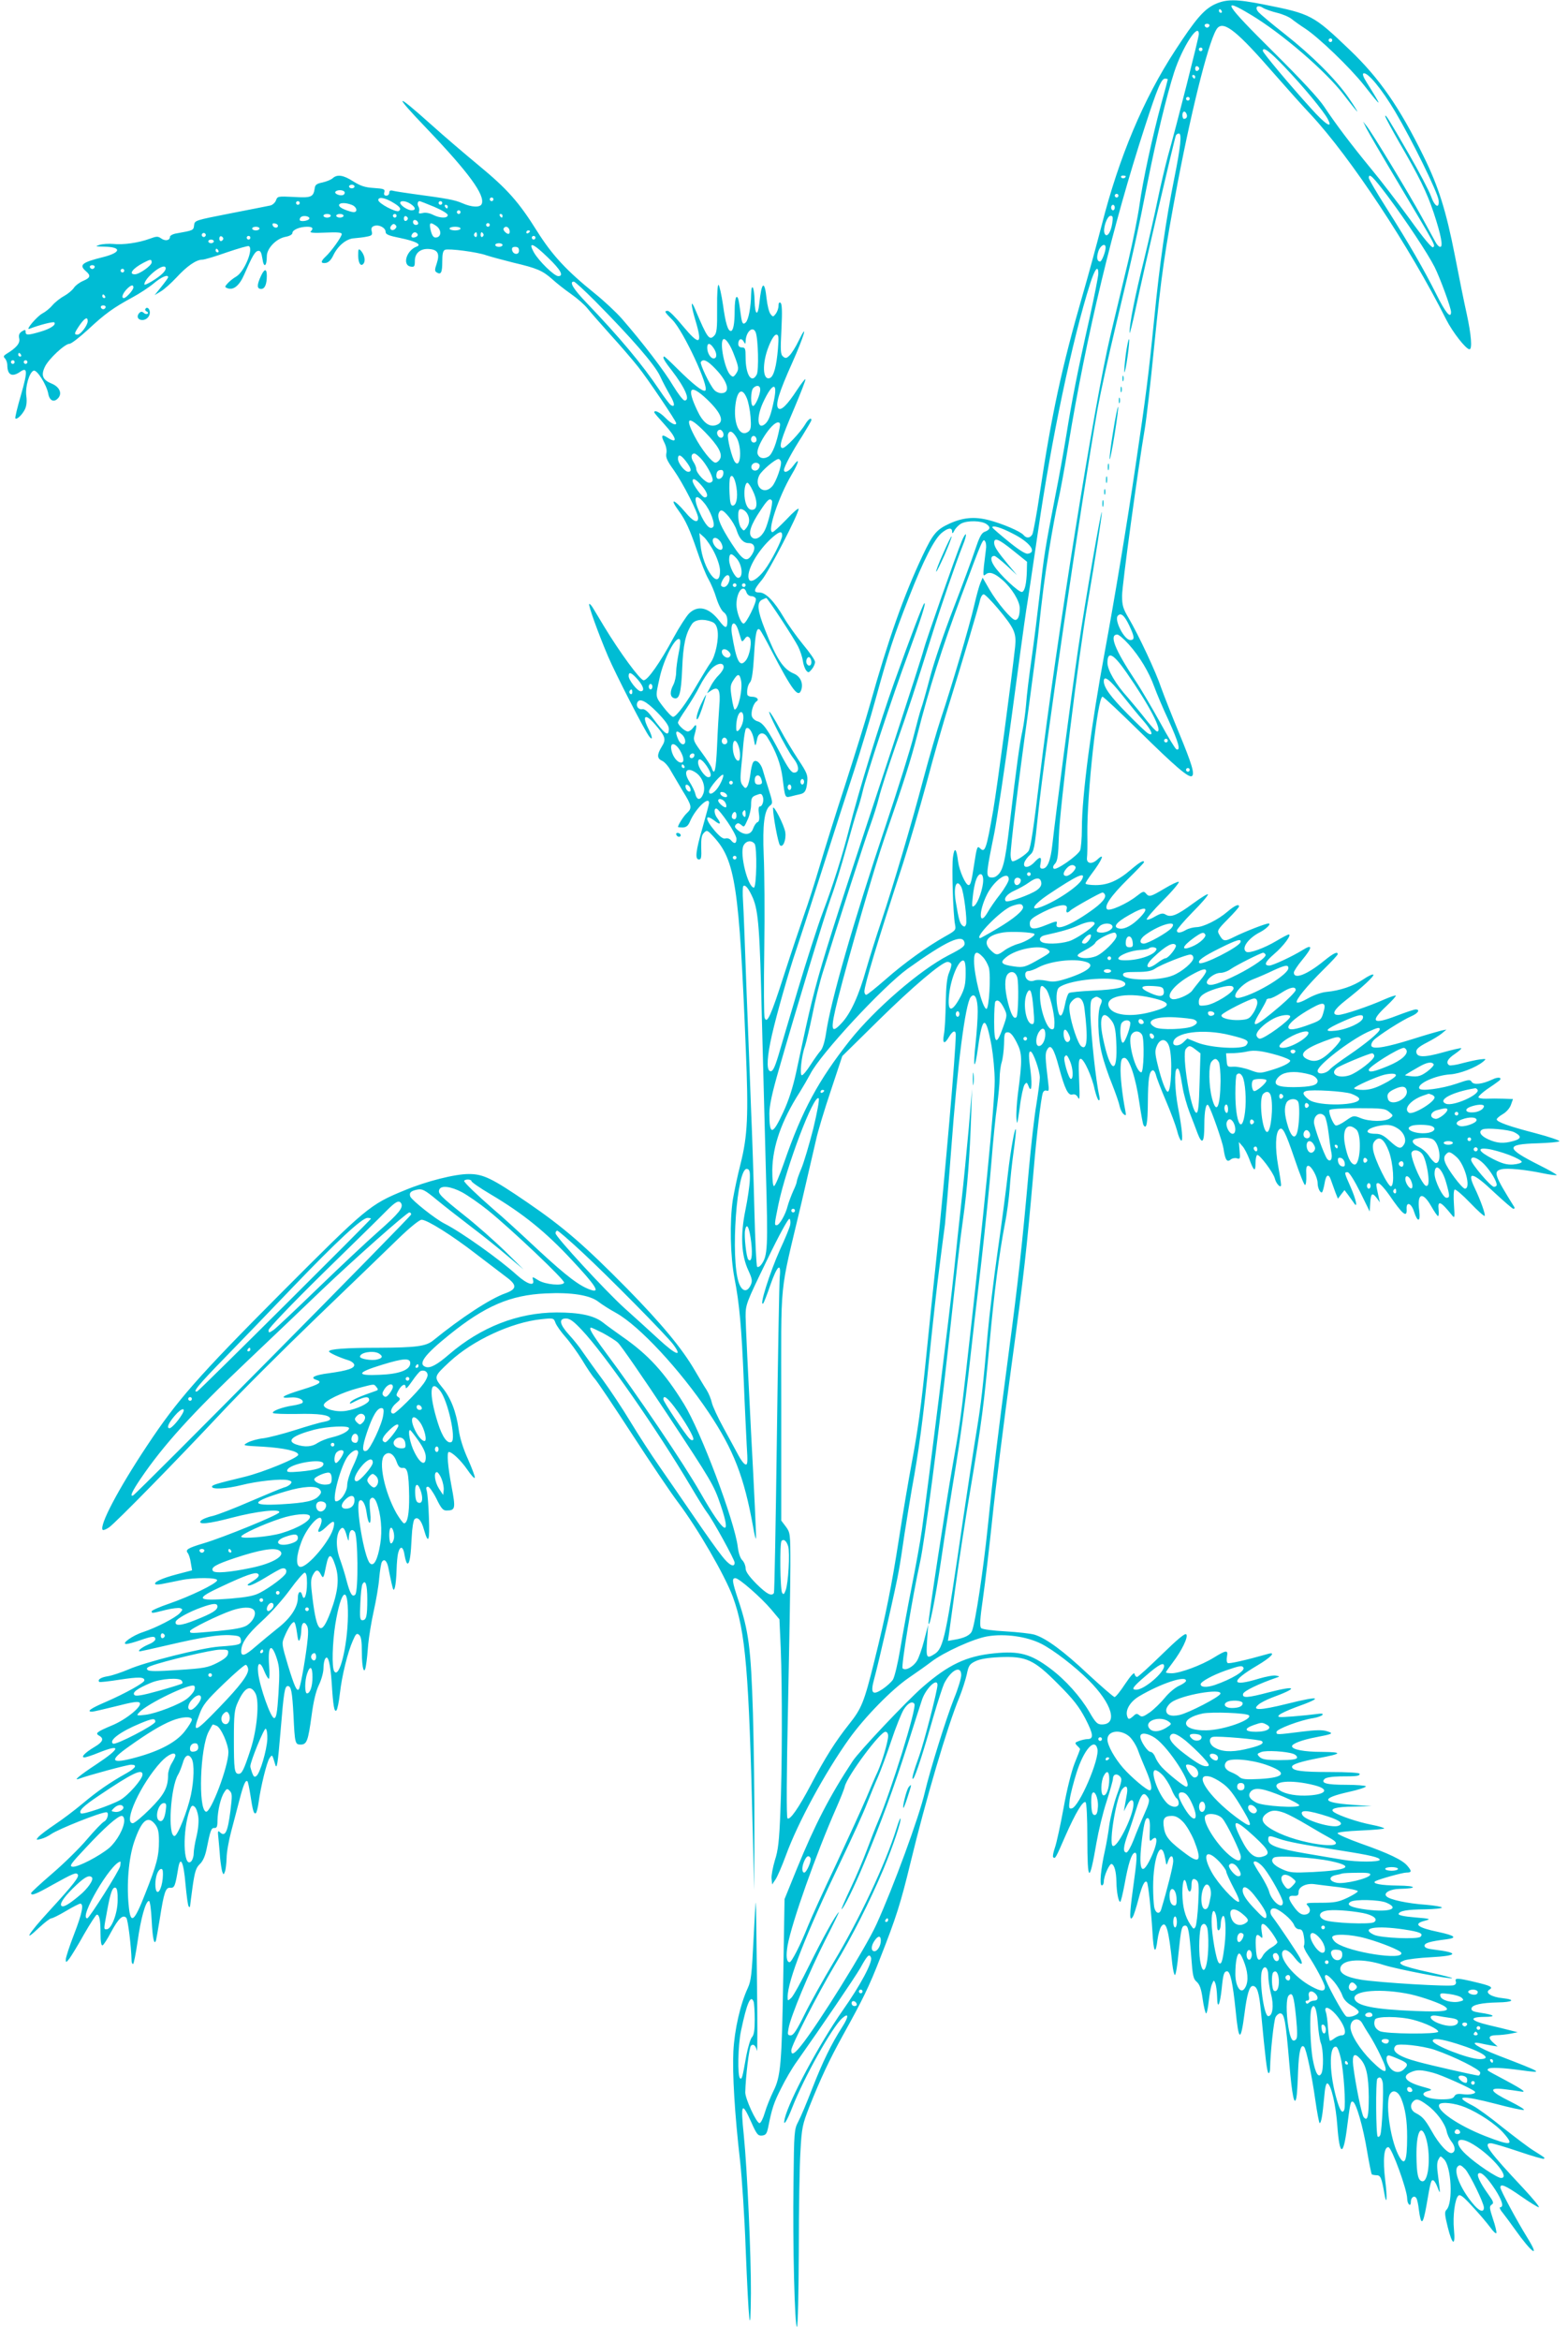 <?xml version="1.0" standalone="no"?>
<!DOCTYPE svg PUBLIC "-//W3C//DTD SVG 20010904//EN"
 "http://www.w3.org/TR/2001/REC-SVG-20010904/DTD/svg10.dtd">
<svg version="1.0" xmlns="http://www.w3.org/2000/svg"
 width="858pt" height="1280pt" viewBox="0 0 858 1280"
 preserveAspectRatio="xMidYMid meet">
<g transform="translate(0,1280) scale(0.1,-0.1)"
fill="#00bcd4" stroke="none">
<path d="M6644 12775 c-58 -29 -103 -81 -213 -250 -174 -266 -308 -585 -402
-954 -28 -108 -75 -281 -105 -384 -113 -391 -170 -654 -234 -1082 -17 -115
-36 -217 -41 -227 -12 -21 -32 -23 -48 -4 -16 20 -117 63 -191 82 -78 20 -141
14 -214 -19 -72 -33 -91 -56 -147 -174 -104 -220 -189 -461 -288 -814 -22 -80
-84 -278 -136 -440 -53 -162 -116 -364 -141 -449 -25 -85 -63 -204 -85 -265
-21 -60 -71 -209 -110 -330 -71 -221 -92 -266 -105 -231 -4 9 -5 178 -2 374 3
196 1 428 -3 515 -7 168 3 249 36 273 14 10 13 19 -8 85 -13 41 -28 89 -33
108 -11 40 -40 63 -53 42 -5 -8 -12 -37 -15 -65 -4 -28 -11 -58 -17 -66 -8
-13 -12 -12 -25 5 -13 16 -14 34 -9 90 4 39 10 102 13 142 4 39 10 75 14 79
14 13 35 -16 43 -59 7 -43 9 -43 19 6 8 33 36 36 55 5 46 -73 73 -145 83 -221
14 -112 13 -110 46 -102 15 4 36 9 46 11 30 6 38 18 43 66 4 39 0 51 -50 126
-30 46 -74 118 -96 160 -70 130 -86 134 -21 6 33 -67 74 -139 91 -160 33 -42
35 -79 4 -79 -15 0 -33 25 -75 105 -69 132 -95 168 -126 176 -13 4 -27 16 -30
28 -6 24 9 70 26 81 16 10 1 25 -26 25 -13 0 -25 6 -25 13 -3 27 4 53 16 67 9
10 16 59 21 142 7 128 15 162 33 143 5 -6 33 -55 61 -110 117 -224 149 -266
165 -216 11 36 -6 72 -40 87 -59 24 -96 80 -159 241 -41 103 -46 147 -17 163
11 5 22 10 24 10 7 0 153 -222 174 -265 11 -22 23 -57 26 -78 3 -22 12 -46 19
-54 11 -13 14 -12 30 7 10 12 18 30 18 40 0 10 -30 53 -66 96 -36 44 -84 111
-106 149 -52 88 -98 135 -132 135 -36 0 -33 14 14 70 37 45 200 359 200 387 0
7 -30 -18 -66 -57 -37 -38 -71 -70 -77 -70 -31 0 33 192 104 313 43 72 47 101
8 48 -22 -30 -49 -41 -49 -21 0 17 45 101 100 186 27 44 50 82 50 87 0 16 -17
5 -33 -22 -27 -46 -108 -131 -124 -131 -24 0 -11 44 63 217 36 85 64 157 61
159 -2 3 -23 -24 -46 -59 -53 -81 -87 -115 -102 -100 -18 18 3 86 76 249 64
143 91 234 35 120 -15 -32 -38 -68 -49 -79 -17 -17 -22 -18 -36 -7 -14 12 -15
31 -9 150 5 98 3 139 -5 144 -7 5 -11 -1 -11 -16 0 -14 -7 -33 -15 -44 -14
-18 -16 -18 -29 -1 -8 10 -17 47 -21 82 -11 106 -28 96 -40 -24 -8 -74 -24
-65 -26 14 -1 74 -17 105 -19 35 -1 -69 -14 -138 -29 -153 -15 -15 -21 -6 -27
39 -12 89 -15 104 -25 99 -5 -4 -9 -36 -9 -73 0 -74 -8 -112 -21 -112 -16 0
-29 42 -43 144 -8 54 -19 103 -24 108 -5 5 -9 -45 -8 -126 1 -113 -2 -138 -16
-152 -27 -28 -38 -12 -103 142 -26 63 -26 31 0 -57 41 -136 24 -143 -71 -29
-36 44 -72 80 -80 80 -21 0 -18 -6 25 -49 61 -61 205 -371 180 -387 -13 -8
-67 35 -151 118 -37 37 -70 68 -73 68 -13 0 -1 -23 41 -76 73 -95 103 -164 70
-164 -8 0 -36 37 -63 81 -46 78 -166 235 -281 367 -30 34 -96 96 -147 137
-155 125 -233 209 -315 339 -102 163 -164 232 -320 361 -74 61 -191 161 -261
224 -200 179 -209 171 -24 -22 231 -242 320 -364 301 -412 -8 -21 -55 -19
-107 4 -41 18 -80 25 -273 51 -43 6 -89 13 -102 16 -18 5 -24 2 -24 -10 0 -9
-7 -16 -16 -16 -11 0 -15 6 -11 19 4 17 -2 19 -58 23 -48 3 -72 11 -112 36
-54 35 -88 40 -113 17 -9 -8 -34 -18 -56 -23 -31 -6 -40 -13 -42 -32 -7 -48
-19 -53 -115 -47 -86 4 -89 4 -97 -19 -5 -13 -20 -26 -32 -28 -13 -3 -111 -22
-218 -43 -193 -38 -195 -38 -198 -65 -3 -28 -5 -28 -94 -44 -21 -3 -38 -12
-38 -19 0 -20 -26 -25 -48 -9 -18 13 -26 12 -64 -2 -60 -22 -145 -34 -198 -28
-25 2 -58 0 -75 -5 -27 -8 -24 -9 27 -10 95 -2 91 -32 -8 -57 -117 -29 -133
-43 -94 -77 28 -24 25 -36 -15 -53 -19 -8 -41 -24 -50 -37 -8 -13 -32 -33 -53
-45 -21 -11 -50 -34 -65 -51 -14 -17 -39 -37 -55 -45 -30 -16 -96 -94 -71 -84
57 22 130 40 136 35 12 -13 -21 -35 -76 -51 -68 -20 -81 -20 -81 -1 0 13 -3
13 -20 3 -15 -10 -19 -20 -15 -39 6 -26 -15 -51 -71 -85 -15 -10 -17 -14 -6
-25 6 -7 12 -23 12 -35 0 -54 25 -68 69 -38 42 30 43 4 6 -125 -20 -68 -34
-126 -31 -129 8 -8 36 18 52 49 9 19 12 42 8 73 -7 50 16 130 40 139 18 7 71
-77 80 -126 7 -40 33 -50 56 -22 21 26 4 61 -39 78 -48 20 -58 45 -35 92 20
42 109 125 134 125 10 0 55 35 102 78 93 87 140 120 243 176 39 21 91 55 117
77 42 35 78 50 78 33 0 -4 -17 -27 -37 -52 l-37 -46 33 20 c18 10 57 45 86 76
59 64 109 98 142 98 12 0 72 18 134 40 62 21 116 37 121 34 26 -16 -25 -140
-69 -166 -16 -9 -37 -26 -47 -37 -17 -19 -17 -21 -2 -27 33 -13 66 14 92 74
44 101 59 127 76 130 13 2 18 -7 24 -43 7 -53 24 -43 24 14 0 43 52 97 103
106 22 4 37 13 37 21 0 17 40 34 81 34 30 0 36 -9 19 -26 -7 -7 19 -9 80 -6
67 3 90 1 90 -8 0 -15 -59 -97 -89 -124 -27 -25 -27 -38 1 -34 15 2 29 16 40
38 25 55 73 95 116 97 20 2 52 5 69 9 28 5 32 10 27 29 -4 17 -1 25 15 30 26
8 61 -11 61 -33 0 -14 17 -21 82 -34 82 -17 117 -35 89 -46 -57 -20 -82 -103
-33 -110 19 -3 22 1 22 32 0 43 32 69 81 64 45 -4 56 -26 39 -78 -12 -35 -12
-43 0 -50 23 -14 30 -1 30 60 0 42 4 59 15 64 22 8 176 -12 226 -30 24 -8 91
-26 147 -40 132 -31 161 -44 214 -91 24 -22 70 -58 103 -81 33 -23 73 -58 89
-78 16 -20 72 -84 125 -143 53 -58 121 -137 152 -176 53 -66 209 -298 209
-309 0 -16 -29 -2 -59 29 -29 30 -61 46 -61 30 0 -3 25 -32 55 -65 67 -73 77
-111 19 -74 -33 22 -39 13 -19 -26 10 -19 15 -44 11 -60 -4 -22 5 -41 41 -91
50 -71 133 -233 133 -261 0 -32 -28 -20 -70 31 -64 75 -89 79 -35 6 36 -49 61
-104 100 -219 20 -60 47 -128 61 -152 14 -24 34 -71 44 -105 11 -35 28 -68 39
-76 14 -10 21 -25 21 -49 0 -43 -11 -43 -44 1 -56 73 -116 88 -165 41 -15 -15
-54 -75 -86 -134 -74 -137 -141 -232 -163 -232 -19 0 -131 153 -217 295 -26
44 -55 91 -62 103 -8 13 -17 22 -19 19 -6 -6 49 -159 103 -286 41 -96 201
-408 226 -439 19 -24 18 -3 -2 37 -41 79 -22 94 34 29 57 -66 61 -81 36 -121
-27 -44 -27 -65 3 -78 13 -6 34 -30 46 -53 13 -22 43 -73 66 -112 50 -80 52
-93 23 -120 -18 -16 -49 -65 -49 -76 0 -2 12 -3 26 -3 20 1 30 10 40 34 29 68
104 141 104 100 0 -5 -16 -65 -35 -132 -39 -134 -43 -177 -20 -177 12 0 14 13
12 65 -1 50 2 68 15 81 16 16 19 15 53 -22 118 -128 140 -270 176 -1164 15
-360 10 -470 -29 -625 -17 -66 -35 -154 -42 -195 -18 -120 -14 -310 9 -430 27
-137 39 -272 51 -565 5 -132 13 -289 16 -349 6 -91 5 -108 -7 -104 -8 2 -25
24 -38 49 -13 24 -49 91 -81 149 -32 58 -61 121 -65 140 -4 19 -17 51 -29 70
-13 19 -41 67 -64 106 -70 120 -179 252 -371 448 -235 238 -346 334 -543 469
-196 134 -243 157 -323 157 -76 0 -231 -39 -351 -89 -191 -78 -210 -95 -676
-562 -456 -458 -568 -585 -733 -834 -157 -236 -264 -439 -243 -461 4 -3 19 3
35 14 37 26 371 367 610 622 105 113 344 351 530 530 186 179 386 371 444 428
62 60 114 102 126 102 30 0 166 -85 299 -188 66 -50 139 -106 164 -125 60 -44
59 -66 -4 -89 -83 -29 -242 -133 -397 -259 -39 -31 -93 -38 -295 -39 -183 0
-274 -7 -274 -20 0 -7 56 -33 105 -48 17 -5 31 -16 33 -24 4 -20 -36 -33 -137
-47 -79 -10 -107 -24 -72 -36 39 -12 22 -24 -79 -55 -105 -32 -128 -48 -60
-42 40 4 75 -12 65 -29 -3 -4 -27 -11 -53 -15 -56 -8 -118 -31 -108 -41 4 -4
62 -6 129 -5 124 3 178 -5 184 -25 3 -7 -12 -14 -34 -18 -21 -3 -92 -24 -158
-45 -66 -21 -144 -41 -174 -45 -30 -3 -68 -14 -85 -23 -31 -17 -31 -17 84 -23
113 -7 192 -24 192 -44 0 -17 -191 -96 -295 -121 -156 -38 -177 -44 -177 -54
0 -16 81 -11 161 9 87 22 218 36 255 27 20 -5 23 -10 14 -20 -6 -8 -22 -17
-36 -20 -14 -4 -96 -38 -182 -75 -87 -38 -180 -74 -209 -81 -29 -6 -57 -18
-64 -26 -19 -23 42 -17 171 17 133 35 265 50 258 29 -4 -14 -305 -137 -413
-169 -87 -26 -102 -35 -88 -53 6 -7 14 -31 17 -54 l7 -41 -84 -22 c-80 -21
-128 -43 -117 -54 3 -3 23 -2 45 3 22 4 64 13 94 19 76 16 204 15 199 -1 -5
-19 -149 -88 -262 -127 -53 -18 -96 -37 -96 -42 0 -12 0 -12 75 7 36 9 72 13
81 10 15 -6 15 -8 -2 -27 -23 -25 -129 -80 -202 -104 -56 -18 -121 -64 -91
-65 9 0 42 9 74 20 69 24 85 25 85 6 0 -8 -18 -21 -39 -29 -35 -15 -63 -37
-45 -37 3 0 72 15 153 34 184 43 282 59 346 54 43 -3 50 -6 53 -25 4 -26 -6
-29 -118 -37 -97 -7 -407 -85 -497 -125 -38 -16 -88 -33 -112 -37 -39 -6 -59
-19 -48 -31 3 -3 54 3 112 12 105 16 135 15 135 -4 0 -13 -104 -71 -212 -118
-82 -35 -107 -53 -74 -53 8 0 67 14 132 30 86 22 120 28 128 19 18 -17 -73
-92 -151 -124 -83 -35 -94 -43 -71 -56 29 -16 21 -35 -25 -62 -52 -31 -77 -57
-55 -57 8 0 42 11 76 25 127 51 123 26 -8 -61 -97 -64 -134 -95 -95 -80 48 18
262 76 282 76 36 0 27 -17 -24 -46 -93 -52 -159 -98 -238 -164 -44 -37 -114
-90 -155 -117 -42 -28 -82 -59 -90 -68 -14 -17 -13 -18 14 -11 17 4 41 16 55
26 40 28 271 120 303 120 16 0 7 -40 -11 -50 -11 -5 -53 -49 -94 -97 -41 -49
-127 -133 -191 -188 -64 -55 -116 -103 -116 -107 0 -17 27 -6 119 46 112 62
128 69 137 55 8 -13 -25 -55 -156 -198 -116 -126 -148 -180 -56 -92 30 28 60
51 67 51 7 0 43 18 80 40 37 22 72 40 78 40 21 0 11 -52 -34 -168 -25 -64 -45
-126 -45 -137 0 -18 2 -18 20 5 10 14 47 73 80 133 34 59 65 107 70 107 14 0
20 -30 20 -102 0 -46 4 -68 11 -66 6 2 27 35 47 73 40 74 64 97 83 78 9 -9 27
-154 29 -235 0 -10 4 -18 8 -18 4 0 15 56 25 124 17 124 44 221 62 221 6 0 12
-48 15 -107 5 -99 14 -140 24 -107 2 8 11 59 20 114 23 147 32 175 58 172 23
-2 27 10 43 106 12 73 30 35 40 -86 6 -63 13 -119 18 -123 4 -4 7 -3 7 2 0 5
7 54 14 108 12 83 19 103 39 122 17 16 29 43 37 81 21 105 26 118 43 117 13
-1 17 7 17 40 1 54 17 125 37 155 13 21 17 22 30 8 14 -14 14 -27 4 -108 -15
-119 -29 -147 -59 -117 -10 10 -11 2 -7 -32 2 -25 7 -72 9 -106 3 -33 9 -69
12 -79 7 -18 8 -18 15 1 4 10 8 44 9 74 0 30 12 96 25 145 13 50 34 128 46
175 21 81 33 109 43 99 3 -2 10 -36 16 -74 13 -87 19 -107 30 -100 4 3 11 29
15 58 11 84 45 223 60 243 15 21 14 22 31 -35 9 -30 14 2 29 180 18 219 23
249 40 249 18 0 24 -30 31 -160 7 -153 9 -160 39 -160 34 0 41 20 60 159 10
75 23 132 40 167 14 29 25 70 25 91 0 21 4 45 10 53 15 24 28 -28 35 -132 8
-127 14 -163 26 -151 5 5 14 47 19 94 11 96 42 223 71 288 16 37 21 42 34 31
11 -9 15 -34 15 -94 0 -91 14 -133 23 -70 4 22 9 73 12 114 4 41 17 122 30
180 13 58 27 139 30 180 4 42 10 82 15 89 12 20 28 5 35 -32 3 -17 11 -54 17
-82 10 -44 12 -47 19 -25 4 14 8 57 9 95 1 39 5 81 9 94 11 41 28 35 35 -14 4
-25 11 -45 16 -45 12 0 18 43 23 148 2 45 9 88 15 94 17 17 38 -5 52 -57 24
-84 32 -63 27 66 -2 68 -8 134 -12 147 -5 16 -3 22 7 22 7 0 28 -29 46 -65 25
-52 36 -65 54 -65 50 0 52 9 29 131 -21 111 -27 189 -15 189 18 0 66 -46 100
-95 21 -31 40 -52 42 -46 2 6 -15 51 -37 101 -26 57 -45 117 -51 163 -14 98
-44 175 -91 231 -46 57 -45 59 41 139 127 118 339 216 502 233 67 7 68 7 78
-21 6 -15 31 -50 55 -77 24 -27 65 -84 91 -126 25 -42 56 -88 69 -102 13 -14
105 -151 205 -305 100 -154 212 -320 250 -370 109 -145 255 -397 300 -517 70
-191 88 -407 109 -1283 l8 -320 1 320 c1 176 -3 467 -8 647 -11 356 -23 449
-81 621 -33 100 -35 117 -15 117 20 0 141 -106 196 -171 l45 -54 7 -155 c9
-220 8 -671 -2 -900 -6 -155 -12 -209 -30 -263 -11 -38 -20 -83 -18 -100 l3
-32 19 28 c10 15 35 73 56 130 66 181 214 453 346 638 86 120 234 271 328 335
44 30 99 69 121 86 69 53 234 128 309 140 95 16 215 -1 294 -41 67 -34 183
-123 260 -200 127 -127 161 -241 71 -241 -24 0 -34 9 -69 70 -49 83 -129 173
-213 236 -107 80 -169 97 -307 83 -152 -15 -251 -62 -393 -186 -88 -77 -345
-349 -381 -403 -126 -191 -207 -348 -306 -590 l-67 -165 -7 -418 c-8 -489 -14
-553 -55 -634 -16 -33 -37 -85 -46 -116 -9 -31 -22 -57 -29 -57 -17 0 -79 135
-78 169 2 83 21 244 31 254 13 13 27 1 33 -28 3 -11 3 165 0 390 -2 226 -5
415 -6 420 -2 6 -7 -87 -13 -205 -9 -184 -13 -222 -31 -261 -41 -88 -73 -229
-79 -346 -6 -121 7 -343 37 -603 10 -91 24 -302 30 -470 17 -423 27 -515 29
-250 1 204 -20 676 -39 864 -18 175 -11 187 41 71 30 -68 37 -75 59 -73 20 2
26 10 33 43 21 106 31 136 71 215 23 47 61 112 85 145 135 191 317 459 348
512 39 71 50 82 59 58 10 -24 -59 -153 -155 -289 -129 -184 -293 -491 -317
-591 -11 -50 11 -17 41 60 64 164 219 441 274 489 36 32 36 9 1 -46 -62 -97
-108 -192 -164 -335 -30 -78 -65 -161 -78 -185 -22 -42 -23 -53 -26 -333 -5
-345 7 -797 19 -789 5 3 9 187 10 412 0 224 4 470 9 547 7 131 11 147 49 245
62 155 106 250 186 395 106 191 141 262 202 419 87 221 111 297 164 515 84
348 204 754 268 908 16 39 34 96 41 126 10 49 15 57 48 73 25 12 68 19 132 22
146 6 187 -13 320 -147 84 -84 114 -123 149 -189 44 -85 47 -112 12 -112 -11
0 -32 -5 -46 -10 -24 -9 -25 -11 -11 -26 9 -8 16 -17 16 -19 0 -2 -13 -37 -30
-78 -17 -44 -42 -142 -60 -243 -17 -93 -38 -190 -47 -216 -9 -26 -14 -51 -10
-54 11 -11 14 -5 67 117 55 125 96 193 110 184 6 -4 10 -85 10 -196 0 -247 11
-252 50 -25 11 63 35 164 55 224 19 60 35 116 35 125 0 24 20 31 37 14 14 -14
13 -24 -16 -104 -17 -48 -35 -122 -41 -163 -5 -41 -16 -104 -24 -140 -22 -98
-31 -190 -17 -190 6 0 11 9 11 20 0 31 31 101 43 97 15 -5 25 -42 26 -98 1
-57 11 -109 21 -109 3 0 14 44 24 98 20 111 37 164 54 170 17 5 15 -29 -9
-201 -19 -139 -19 -180 0 -148 5 7 19 51 31 97 20 76 34 104 46 92 7 -8 23
-156 30 -270 6 -115 17 -132 28 -44 4 29 13 61 20 71 26 37 41 -12 61 -207 4
-32 10 -58 14 -58 5 0 14 54 20 121 14 135 17 149 37 149 16 0 22 -31 33 -177
7 -97 11 -115 29 -130 16 -14 25 -37 33 -95 6 -43 15 -78 19 -78 4 0 10 29 14
65 4 36 11 78 17 93 10 25 12 26 19 7 5 -11 9 -45 10 -75 1 -72 15 -47 25 44
8 82 13 96 30 96 17 0 31 -65 46 -211 17 -175 28 -179 49 -19 13 104 27 150
45 150 24 0 35 -35 45 -142 25 -263 33 -329 41 -334 5 -3 9 10 9 28 1 79 20
259 30 278 6 11 17 20 25 20 23 0 30 -37 50 -273 15 -178 28 -239 39 -187 3
14 7 78 9 143 4 108 15 152 33 134 12 -12 43 -159 61 -289 10 -70 21 -128 24
-128 9 0 16 45 25 143 4 50 10 77 18 74 20 -7 46 -119 54 -234 12 -162 32
-167 52 -14 18 141 20 153 33 148 18 -6 56 -138 78 -272 11 -66 23 -122 25
-125 3 -2 15 -5 26 -5 22 0 28 -13 43 -99 13 -77 17 -24 5 70 -14 115 -7 187
18 182 18 -3 101 -230 102 -280 0 -31 20 -50 20 -19 0 25 19 38 30 21 5 -7 11
-36 14 -64 12 -89 22 -84 41 21 23 135 26 144 38 140 6 -2 16 -19 23 -38 16
-43 16 -37 4 55 -8 56 -8 81 1 97 11 21 11 21 30 2 41 -40 51 -240 14 -277
-11 -11 -10 -26 7 -95 25 -100 43 -107 34 -13 -7 75 5 167 24 185 9 9 26 -3
76 -58 36 -38 79 -89 97 -113 17 -24 33 -39 35 -33 2 6 -6 41 -19 78 -19 59
-20 68 -7 77 13 8 11 16 -17 55 -48 67 -67 109 -54 116 15 10 46 -21 91 -89
38 -59 48 -96 27 -96 -6 0 0 -15 15 -32 14 -18 44 -58 65 -88 95 -134 142
-165 67 -44 -57 92 -146 258 -146 272 0 23 28 11 113 -48 47 -33 91 -60 97
-60 7 0 -30 45 -81 100 -195 208 -225 250 -181 250 10 0 78 -20 152 -45 73
-25 136 -43 138 -40 6 6 10 3 -55 44 -28 17 -104 75 -170 127 -65 53 -139 107
-165 120 -107 54 -61 58 128 9 75 -20 144 -35 152 -33 8 2 -27 23 -77 48 -108
53 -120 76 -33 66 31 -4 71 -9 87 -12 44 -9 24 6 -80 62 -105 56 -100 52 -91
61 8 9 78 6 180 -8 126 -17 123 -15 -126 81 -109 42 -167 80 -100 67 17 -4 47
-10 65 -13 l32 -5 -22 19 c-33 29 -28 42 15 43 20 0 55 4 77 8 l40 8 -40 10
c-22 6 -76 19 -119 29 -101 24 -112 44 -24 45 69 0 58 11 -25 23 -38 6 -47 11
-45 24 4 19 54 30 143 32 83 1 102 15 29 23 -63 6 -101 30 -74 47 22 13 8 21
-77 41 -96 23 -114 24 -107 4 4 -9 -1 -18 -11 -21 -23 -9 -404 14 -506 30 -87
14 -125 38 -113 70 16 43 122 48 238 10 74 -23 364 -79 372 -71 2 2 -55 16
-126 32 -72 15 -138 34 -148 41 -16 11 -14 13 13 24 17 6 81 14 143 17 151 8
159 25 19 42 -36 4 -52 10 -52 21 0 15 30 24 119 35 62 8 50 20 -42 40 -117
24 -142 45 -74 62 34 9 30 11 -56 18 -60 5 -91 12 -89 19 6 17 45 24 145 25
50 1 92 5 92 10 0 4 -39 11 -87 15 -101 7 -199 28 -216 46 -19 18 19 40 72 41
102 2 94 17 -9 18 -96 1 -145 11 -124 24 20 11 148 47 170 47 29 0 30 8 5 37
-26 32 -104 69 -255 122 -70 25 -128 51 -127 56 0 6 53 12 125 15 69 3 127 8
130 11 4 3 -29 13 -71 21 -76 15 -172 48 -203 68 -28 19 10 30 110 31 l95 2
-109 8 c-165 12 -171 35 -16 70 55 12 97 26 94 31 -3 4 -51 8 -107 8 -108 0
-142 9 -119 32 8 8 40 13 85 14 94 0 107 2 107 14 0 6 -62 10 -166 10 -154 0
-204 7 -204 29 0 13 47 28 145 47 130 24 136 33 19 34 -99 0 -164 13 -164 31
0 14 56 35 130 49 94 18 100 21 61 33 -23 8 -63 7 -135 -2 -144 -18 -141 -18
-141 -2 0 16 130 65 203 76 23 4 45 12 49 18 4 7 -7 8 -33 4 -21 -3 -79 -9
-129 -13 -79 -6 -88 -5 -75 8 8 8 49 27 90 42 158 56 136 65 -47 19 -149 -37
-198 -38 -155 -3 12 10 44 26 70 36 148 54 141 70 -14 30 -118 -31 -147 -33
-142 -9 3 16 87 56 183 89 19 6 19 7 -3 11 -13 3 -54 -5 -92 -16 -156 -48
-160 -17 -11 71 76 45 106 77 60 64 -127 -36 -213 -55 -221 -50 -6 4 -7 19 -4
35 7 38 -3 37 -73 -6 -68 -42 -183 -84 -228 -85 -18 0 -33 2 -33 5 0 3 16 26
36 52 51 67 88 143 75 156 -7 7 -48 -27 -134 -111 -69 -67 -129 -122 -135
-122 -6 0 -12 7 -14 17 -2 10 -20 -9 -51 -55 -26 -40 -52 -72 -58 -72 -6 0
-70 56 -144 124 -136 128 -230 197 -294 217 -20 6 -91 14 -158 18 -71 4 -127
11 -134 18 -9 9 -7 48 10 165 12 84 35 280 51 434 16 155 63 528 104 830 71
520 83 631 122 1074 16 192 40 391 50 423 4 11 12 16 21 13 12 -5 14 2 9 41
-17 142 -18 162 -6 183 19 35 37 8 65 -98 32 -118 50 -155 74 -147 12 3 22 -2
30 -17 9 -18 10 0 6 95 -4 95 -3 117 9 117 17 0 62 -98 76 -168 7 -28 16 -54
21 -58 6 -3 8 4 5 18 -20 91 -45 327 -49 446 -1 65 1 85 13 92 19 12 21 12 39
1 12 -8 13 -14 3 -36 -19 -40 -15 -182 8 -269 10 -42 35 -116 55 -164 19 -48
38 -102 41 -119 4 -18 13 -38 22 -45 13 -11 15 -9 10 17 -17 86 -29 196 -26
240 2 41 6 50 21 50 26 0 62 -107 82 -248 9 -61 19 -115 22 -119 16 -27 23 7
24 120 1 132 7 173 26 179 6 2 14 -9 18 -24 3 -15 28 -80 55 -143 27 -63 54
-136 61 -163 6 -26 16 -50 22 -54 12 -7 5 68 -17 182 -17 90 -21 201 -7 210
12 7 17 -10 32 -100 6 -38 24 -101 39 -140 15 -38 34 -88 42 -110 26 -68 38
-55 38 42 0 81 10 127 23 107 18 -30 76 -197 82 -235 9 -62 19 -77 39 -60 8 7
24 10 34 7 18 -6 19 -2 15 41 l-4 48 20 -23 c11 -12 27 -44 37 -70 24 -66 34
-73 34 -25 0 23 4 44 9 47 11 7 89 -96 97 -129 7 -29 34 -56 34 -34 0 8 -7 55
-16 104 -17 96 -15 178 5 198 19 19 33 -8 86 -163 26 -77 51 -140 56 -140 5 0
8 24 7 53 -2 39 0 52 11 52 17 0 51 -62 51 -95 0 -28 16 -58 25 -49 3 4 9 25
13 48 8 50 23 56 36 15 6 -16 16 -45 23 -64 l14 -35 18 24 18 23 19 -25 c10
-14 24 -33 31 -43 25 -39 14 16 -17 86 -35 79 -35 80 -16 80 9 0 37 -45 68
-107 l53 -108 3 48 c3 52 11 58 36 25 l17 -23 -6 25 c-17 77 -18 80 -3 80 8 0
34 -28 58 -62 75 -110 100 -130 97 -80 -3 44 26 34 41 -15 19 -59 36 -56 28 6
-13 96 18 108 65 26 17 -30 34 -55 38 -55 4 0 5 16 3 35 -6 54 11 47 73 -30
15 -19 16 -15 11 57 -3 45 -2 79 4 83 5 3 43 -29 84 -72 41 -43 77 -75 80 -72
6 6 -22 85 -55 154 -45 94 -11 87 107 -25 53 -49 100 -90 105 -90 6 0 8 3 6 8
-111 178 -117 197 -71 208 31 8 132 -2 227 -22 38 -8 72 -12 75 -10 2 3 -40
27 -94 54 -187 94 -188 115 -11 120 62 2 116 7 120 11 4 4 -54 24 -130 44
-147 38 -213 62 -213 76 0 5 15 18 34 29 19 11 38 33 44 51 l11 31 -52 2 c-29
1 -71 1 -94 0 -24 -1 -43 3 -43 8 0 6 21 25 46 43 26 17 54 37 63 44 27 19 3
28 -33 10 -55 -26 -102 -31 -113 -13 -8 14 -17 13 -83 -10 -83 -28 -194 -42
-203 -27 -16 26 88 73 169 78 51 3 140 37 179 69 19 16 19 17 -15 13 -19 -2
-63 -12 -98 -21 -34 -10 -67 -14 -72 -11 -20 13 -9 35 30 61 22 15 38 29 36
32 -3 2 -48 -8 -101 -23 -104 -29 -145 -28 -145 5 0 14 17 28 58 49 31 16 68
38 82 50 l25 21 -30 -6 c-16 -4 -86 -24 -155 -46 -141 -44 -213 -57 -225 -39
-4 7 1 21 11 32 23 25 159 112 207 132 37 16 50 37 23 37 -8 0 -55 -16 -105
-35 -130 -50 -147 -33 -55 53 31 29 54 55 52 58 -3 2 -30 -7 -60 -20 -87 -39
-227 -86 -255 -86 -39 0 -25 28 37 77 96 75 160 135 155 143 -3 5 -28 -7 -56
-26 -55 -37 -127 -61 -200 -68 -26 -2 -69 -17 -101 -35 -31 -18 -59 -28 -62
-22 -8 12 55 89 148 181 42 41 76 78 76 82 0 17 -23 6 -76 -37 -92 -75 -164
-103 -164 -63 0 7 20 38 45 68 58 70 59 90 3 55 -56 -35 -164 -85 -182 -85
-32 0 -24 20 26 63 52 44 98 107 80 107 -5 0 -35 -16 -67 -35 -65 -39 -149
-70 -165 -60 -30 18 10 75 76 108 34 18 63 47 45 47 -16 0 -131 -45 -187 -73
-53 -27 -61 -26 -82 12 -13 22 -10 27 47 85 34 34 61 65 61 69 0 16 -24 5 -63
-28 -52 -45 -133 -85 -171 -85 -17 -1 -42 -7 -56 -15 -31 -18 -50 -19 -50 -3
0 6 38 51 85 99 47 47 85 91 85 98 0 6 -36 -16 -81 -49 -88 -65 -122 -79 -151
-61 -15 9 -26 7 -58 -11 -21 -13 -42 -20 -45 -16 -4 4 37 51 90 105 53 53 91
99 85 101 -6 2 -41 -15 -78 -37 -76 -45 -84 -48 -102 -26 -11 13 -17 11 -50
-15 -53 -42 -149 -85 -162 -72 -17 17 20 72 113 164 49 48 89 90 89 93 0 14
-23 1 -71 -40 -71 -61 -127 -85 -194 -85 -30 0 -55 4 -55 9 0 4 15 28 33 52
57 75 76 120 33 80 -31 -30 -62 -24 -58 9 2 14 3 71 2 128 -3 218 56 752 83
752 6 0 96 -85 201 -188 193 -190 270 -257 288 -246 17 11 -1 69 -72 240 -38
92 -81 201 -96 243 -28 85 -123 287 -178 381 -31 52 -36 70 -36 123 0 56 87
694 125 917 8 47 31 245 50 440 42 416 57 516 130 905 84 437 178 802 218 843
37 37 108 -20 308 -250 71 -81 162 -183 202 -225 217 -233 540 -722 741 -1121
35 -69 108 -162 127 -162 16 0 10 78 -15 193 -14 62 -43 206 -65 320 -48 244
-89 376 -171 542 -132 269 -242 427 -403 581 -201 192 -212 198 -469 249 -156
31 -208 31 -274 0z m201 -56 c169 -101 410 -309 507 -436 39 -51 73 -93 75
-93 2 0 -19 34 -48 76 -71 102 -197 228 -349 348 -69 54 -133 108 -143 119
-24 27 -7 44 24 24 13 -8 48 -20 77 -27 29 -7 65 -22 80 -34 15 -12 47 -35 72
-51 73 -47 246 -213 323 -310 103 -131 105 -129 15 15 -18 28 -24 46 -17 49
23 7 100 -86 173 -209 92 -155 234 -444 238 -485 5 -50 -22 -35 -42 23 -11 30
-65 133 -121 230 -112 194 -129 221 -129 206 0 -5 34 -68 75 -140 111 -191
152 -274 190 -387 40 -121 53 -187 36 -187 -7 0 -19 12 -27 28 -8 15 -42 77
-75 137 -69 126 -271 459 -301 496 l-19 24 17 -35 c9 -19 92 -161 184 -315
203 -341 194 -325 182 -337 -6 -6 -51 47 -127 153 -65 89 -159 212 -210 273
-112 136 -197 249 -258 341 -30 46 -125 148 -276 298 -271 268 -295 308 -126
206z m-160 21 c3 -5 1 -10 -4 -10 -6 0 -11 5 -11 10 0 6 2 10 4 10 3 0 8 -4
11 -10z m-67 -81 c-2 -6 -8 -10 -13 -10 -5 0 -11 4 -13 10 -2 6 4 11 13 11 9
0 15 -5 13 -11z m-58 -46 c0 -18 -122 -500 -170 -669 -15 -56 -40 -161 -55
-235 -15 -74 -49 -222 -75 -330 -50 -200 -80 -351 -79 -398 0 -14 15 46 34
134 43 206 213 933 220 946 4 5 10 9 16 9 17 0 9 -75 -26 -248 -45 -224 -79
-458 -110 -772 -31 -310 -44 -410 -101 -795 -49 -333 -116 -733 -168 -1015
-75 -405 -126 -794 -126 -968 0 -57 -5 -112 -10 -123 -17 -31 -132 -111 -144
-99 -6 6 -4 16 8 28 13 16 17 44 20 148 4 145 108 992 157 1272 43 252 79 481
78 500 -1 32 -89 -474 -129 -743 -41 -280 -124 -914 -141 -1069 -10 -92 -27
-136 -55 -136 -13 0 -15 7 -10 30 7 37 -3 38 -34 5 -31 -33 -64 -34 -55 -2 4
12 18 31 31 42 22 19 25 34 44 220 35 341 235 1703 326 2220 15 83 60 290 101
460 94 392 122 519 173 780 46 232 105 477 145 600 45 138 135 277 135 208z
m730 -33 c0 -5 -4 -10 -10 -10 -5 0 -10 5 -10 10 0 6 5 10 10 10 6 0 10 -4 10
-10z m-710 -50 c0 -5 -4 -10 -10 -10 -5 0 -10 5 -10 10 0 6 5 10 10 10 6 0 10
-4 10 -10z m448 -95 c101 -105 216 -244 238 -287 29 -56 -12 -30 -93 60 -109
120 -263 303 -263 314 0 25 37 -2 118 -87z m-466 -10 c0 -5 -5 -11 -11 -13 -6
-2 -11 4 -11 13 0 9 5 15 11 13 6 -2 11 -8 11 -13z m-22 -45 c0 -5 -2 -10 -4
-10 -3 0 -8 5 -11 10 -3 6 -1 10 4 10 6 0 11 -4 11 -10z m-150 -14 c0 -2 -15
-60 -34 -127 -50 -184 -103 -429 -121 -561 -9 -64 -36 -199 -60 -300 -24 -101
-69 -286 -99 -413 -88 -370 -295 -1662 -386 -2410 -35 -290 -49 -383 -61 -407
-10 -18 -70 -58 -88 -58 -6 0 -11 16 -11 36 0 47 39 370 95 774 24 179 49 369
55 423 26 242 34 303 61 472 16 99 38 218 49 265 11 47 36 182 55 300 101 614
244 1207 420 1748 69 213 90 262 110 262 8 0 15 -2 15 -4z m120 -106 c0 -5 -4
-10 -10 -10 -5 0 -10 5 -10 10 0 6 5 10 10 10 6 0 10 -4 10 -10z m-17 -84 c6
-15 -1 -26 -15 -26 -4 0 -8 9 -8 20 0 23 15 27 23 6z m-333 -340 c0 -11 -19
-15 -25 -6 -3 5 1 10 9 10 9 0 16 -2 16 -4z m1433 -108 c102 -137 219 -313
257 -388 30 -60 90 -223 90 -246 0 -40 -31 -3 -79 94 -69 138 -150 278 -273
472 -54 85 -98 160 -98 167 0 30 23 7 103 -99z m-5653 52 c0 -5 -7 -10 -15
-10 -8 0 -15 5 -15 10 0 6 7 10 15 10 8 0 15 -4 15 -10z m-55 -29 c3 -5 1 -12
-5 -16 -14 -9 -52 4 -45 16 8 12 42 12 50 0z m4235 -21 c0 -5 -4 -10 -10 -10
-5 0 -10 5 -10 10 0 6 5 10 10 10 6 0 10 -4 10 -10z m-3962 -42 c32 -20 39
-32 24 -42 -15 -9 -112 42 -112 60 0 20 39 13 88 -18z m542 22 c0 -5 -4 -10
-10 -10 -5 0 -10 5 -10 10 0 6 5 10 10 10 6 0 10 -4 10 -10z m-1060 -20 c0 -5
-4 -10 -10 -10 -5 0 -10 5 -10 10 0 6 5 10 10 10 6 0 10 -4 10 -10z m608 -6
c27 -18 29 -34 4 -34 -21 0 -62 27 -62 41 0 14 33 11 58 -7z m128 -15 c42 -18
74 -37 74 -45 0 -19 -43 -18 -82 2 -18 9 -40 13 -55 9 -19 -4 -24 -3 -20 8 3
8 1 20 -3 27 -8 13 -5 30 6 30 3 0 39 -14 80 -31z m44 21 c0 -5 -4 -10 -10
-10 -5 0 -10 5 -10 10 0 6 5 10 10 10 6 0 10 -4 10 -10z m-496 -10 c28 -10 36
-40 11 -40 -9 0 -32 7 -51 15 -58 24 -20 48 40 25z m526 -10 c0 -5 -2 -10 -4
-10 -3 0 -8 5 -11 10 -3 6 -1 10 4 10 6 0 11 -4 11 -10z m3650 -5 c0 -8 -4
-15 -10 -15 -5 0 -10 7 -10 15 0 8 5 15 10 15 6 0 10 -7 10 -15z m-3580 -25
c0 -5 -4 -10 -10 -10 -5 0 -10 5 -10 10 0 6 5 10 10 10 6 0 10 -4 10 -10z
m-710 -20 c0 -5 -9 -10 -20 -10 -11 0 -20 5 -20 10 0 6 9 10 20 10 11 0 20 -4
20 -10z m70 0 c0 -5 -9 -10 -20 -10 -11 0 -20 5 -20 10 0 6 9 10 20 10 11 0
20 -4 20 -10z m290 0 c0 -5 -4 -10 -10 -10 -5 0 -10 5 -10 10 0 6 5 10 10 10
6 0 10 -4 10 -10z m580 0 c0 -5 -2 -10 -4 -10 -3 0 -8 5 -11 10 -3 6 -1 10 4
10 6 0 11 -4 11 -10z m-1057 -15 c-3 -13 -53 -20 -53 -7 0 15 13 23 35 20 11
-2 19 -7 18 -13z m539 0 c0 -5 -5 -11 -11 -13 -6 -2 -11 4 -11 13 0 9 5 15 11
13 6 -2 11 -8 11 -13z m3854 -27 c-8 -52 -31 -81 -42 -54 -10 26 14 96 33 96
13 0 14 -8 9 -42z m-3798 4 c2 -7 -3 -12 -12 -12 -9 0 -16 7 -16 16 0 17 22
14 28 -4z m-767 -17 c-1 -15 -24 -12 -29 3 -3 9 2 13 12 10 10 -1 17 -7 17
-13z m642 -16 c-17 -17 -37 -1 -22 17 8 10 15 12 23 4 7 -7 7 -13 -1 -21z
m225 15 c25 -18 29 -52 6 -61 -20 -7 -30 4 -39 45 -7 36 0 39 33 16z m292 6
c0 -5 -4 -10 -10 -10 -5 0 -10 5 -10 10 0 6 5 10 10 10 6 0 10 -4 10 -10z
m-1260 -20 c0 -5 -9 -10 -20 -10 -11 0 -20 5 -20 10 0 6 9 10 20 10 11 0 20
-4 20 -10z m1100 0 c0 -5 -13 -10 -30 -10 -16 0 -30 5 -30 10 0 6 14 10 30 10
17 0 30 -4 30 -10z m267 -5 c3 -9 3 -19 -1 -22 -8 -9 -37 18 -30 28 8 14 24
11 31 -6z m113 -9 c0 -3 -4 -8 -10 -11 -5 -3 -10 -1 -10 4 0 6 5 11 10 11 6 0
10 -2 10 -4z m-1776 -27 c-3 -5 -10 -7 -15 -3 -5 3 -7 10 -3 15 3 5 10 7 15 3
5 -3 7 -10 3 -15z m1161 11 c3 -6 -1 -13 -10 -16 -19 -8 -30 0 -20 15 8 14 22
14 30 1z m325 -6 c0 -8 -5 -12 -10 -9 -6 4 -8 11 -5 16 9 14 15 11 15 -7z m35
7 c3 -5 1 -12 -5 -16 -5 -3 -10 1 -10 9 0 18 6 21 15 7z m-1423 -26 c0 -5 -5
-11 -11 -13 -6 -2 -11 4 -11 13 0 9 5 15 11 13 6 -2 11 -8 11 -13z m148 5 c0
-5 -4 -10 -10 -10 -5 0 -10 5 -10 10 0 6 5 10 10 10 6 0 10 -4 10 -10z m1560
0 c0 -5 -4 -10 -10 -10 -5 0 -10 5 -10 10 0 6 5 10 10 10 6 0 10 -4 10 -10z
m-1760 -20 c0 -5 -7 -10 -15 -10 -8 0 -15 5 -15 10 0 6 7 10 15 10 8 0 15 -4
15 -10z m1580 -20 c0 -5 -9 -10 -20 -10 -11 0 -20 5 -20 10 0 6 9 10 20 10 11
0 20 -4 20 -10z m249 -69 c69 -66 88 -101 56 -101 -22 0 -106 82 -133 129 -35
63 -5 52 77 -28z m3051 55 c0 -22 -21 -76 -30 -76 -17 0 -21 21 -10 55 11 34
40 49 40 21z m-3210 -17 c0 -25 -33 -22 -38 4 -2 12 3 17 17 17 15 0 21 -6 21
-21z m-1645 1 c3 -5 1 -10 -4 -10 -6 0 -11 5 -11 10 0 6 2 10 4 10 3 0 8 -4
11 -10z m-365 -65 c0 -17 -67 -65 -92 -65 -36 0 -12 32 47 63 38 20 45 21 45
2z m-312 -26 c-2 -6 -8 -10 -13 -10 -5 0 -11 4 -13 10 -2 6 4 11 13 11 9 0 15
-5 13 -11z m374 -32 c-23 -25 -102 -73 -102 -62 0 33 96 113 114 95 6 -6 3
-17 -12 -33z m-212 13 c0 -5 -4 -10 -10 -10 -5 0 -10 5 -10 10 0 6 5 10 10 10
6 0 10 -4 10 -10z m5330 -16 c0 -15 -22 -126 -49 -248 -64 -284 -95 -442 -126
-635 -14 -86 -41 -237 -61 -336 -55 -282 -62 -326 -84 -529 -12 -105 -32 -265
-45 -356 -13 -91 -27 -203 -30 -250 -4 -47 -13 -112 -20 -145 -15 -68 -32
-190 -70 -510 -26 -220 -38 -264 -76 -288 -9 -6 -24 -7 -33 -4 -21 8 -18 31
25 242 15 77 58 361 94 630 36 270 72 533 80 585 9 52 38 250 66 440 71 492
187 1044 284 1348 26 82 45 106 45 56z m-2755 -149 c199 -201 326 -347 356
-410 15 -33 41 -81 56 -107 26 -44 28 -68 4 -53 -6 3 -35 41 -63 83 -94 140
-217 287 -400 478 -71 74 -95 114 -68 114 6 0 57 -47 115 -105z m-2525 73 c0
-14 -40 -58 -52 -58 -15 0 -8 23 14 47 24 25 38 29 38 11z m-155 -48 c3 -5 1
-10 -4 -10 -6 0 -11 5 -11 10 0 6 2 10 4 10 3 0 8 -4 11 -10z m3 -61 c-2 -6
-8 -10 -13 -10 -5 0 -11 4 -13 10 -2 6 4 11 13 11 9 0 15 -5 13 -11z m-98 -75
c0 -23 -39 -74 -56 -74 -20 0 -18 8 12 52 28 40 44 48 44 22z m3655 -61 c14
-35 18 -208 6 -231 -28 -53 -61 -2 -61 94 0 47 -2 54 -20 54 -13 0 -20 7 -20
19 0 27 17 35 29 14 9 -16 10 -16 11 -1 1 53 39 89 55 51z m122 -90 c-8 -96
-23 -152 -44 -160 -40 -16 -44 79 -7 172 16 41 32 65 42 65 13 0 14 -12 9 -77z
m-238 -39 c25 -65 25 -74 7 -100 -13 -17 -16 -17 -30 -4 -30 31 -59 174 -39
194 12 11 40 -29 62 -90z m-115 44 c20 -28 21 -58 1 -58 -17 0 -35 30 -35 59
0 27 15 27 34 -1z m-3789 -38 c3 -5 1 -10 -4 -10 -6 0 -11 5 -11 10 0 6 2 10
4 10 3 0 8 -4 11 -10z m-35 -40 c0 -5 -4 -10 -10 -10 -5 0 -10 5 -10 10 0 6 5
10 10 10 6 0 10 -4 10 -10z m70 0 c0 -5 -4 -10 -10 -10 -5 0 -10 5 -10 10 0 6
5 10 10 10 6 0 10 -4 10 -10z m3764 -36 c71 -73 85 -134 33 -134 -13 0 -31 8
-39 18 -25 28 -79 142 -73 152 12 20 36 9 79 -36z m246 -114 c0 -29 -27 -90
-39 -90 -15 0 -14 83 1 98 19 19 38 14 38 -8z m75 -60 c-17 -82 -29 -112 -49
-129 -42 -35 -48 37 -10 119 51 109 81 114 59 10z m-368 8 c85 -81 101 -130
47 -144 -36 -9 -69 18 -98 80 -60 126 -41 150 51 64z m219 6 c9 -20 18 -67 21
-103 4 -53 2 -69 -10 -80 -45 -36 -82 31 -74 132 8 90 37 113 63 51z m-229
-186 c74 -76 98 -120 83 -148 -6 -11 -17 -20 -25 -20 -19 0 -77 73 -114 144
-56 106 -34 115 56 24z m409 22 c-16 -83 -39 -142 -60 -156 -26 -16 -51 -11
-60 13 -14 34 76 173 111 173 12 0 14 -7 9 -30z m-309 -26 c9 -23 -11 -38 -26
-20 -13 16 -7 36 10 36 5 0 12 -7 16 -16z m73 -26 c31 -52 24 -174 -8 -135
-16 19 -45 135 -38 153 9 23 25 16 46 -18z m110 -14 c0 -8 -7 -14 -15 -14 -15
0 -21 21 -9 33 10 9 24 -2 24 -19z m-305 -101 c30 -32 65 -95 65 -118 0 -8 -9
-15 -19 -15 -21 0 -71 53 -71 76 0 8 -7 26 -16 39 -15 23 -12 45 6 45 5 0 21
-12 35 -27z m-81 -16 c29 -38 33 -57 12 -57 -19 0 -56 47 -56 71 0 28 16 23
44 -14z m519 0 c7 -19 -26 -113 -48 -137 -45 -50 -101 -1 -70 61 14 27 88 89
105 89 5 0 10 -6 13 -13z m-117 -18 c3 -6 0 -17 -7 -25 -18 -17 -44 -2 -36 20
7 18 33 21 43 5z m-198 -51 c-4 -29 -38 -38 -38 -10 0 22 8 32 27 32 9 0 13
-8 11 -22z m72 -74 c9 -56 -1 -99 -21 -99 -10 0 -15 17 -17 69 -2 38 0 76 3
84 10 25 27 -2 35 -54z m-191 11 c33 -38 40 -65 17 -65 -14 0 -66 71 -66 90 0
19 18 10 49 -25z m280 -28 c25 -51 27 -95 6 -103 -23 -9 -42 12 -49 56 -7 43
1 90 14 90 5 0 18 -19 29 -43z m-266 -67 c35 -41 63 -118 49 -132 -17 -17 -42
9 -74 80 -38 83 -24 111 25 52z m371 12 c7 -12 -21 -127 -39 -162 -21 -41 -53
-57 -72 -37 -20 20 -5 67 49 147 38 58 51 69 62 52z m-134 -73 c14 -25 12 -52
-5 -75 -15 -19 -15 -19 -30 0 -15 19 -21 87 -9 99 9 9 34 -4 44 -24z m-101
-16 c17 -21 36 -53 42 -73 15 -47 37 -70 66 -70 31 0 40 -26 20 -59 -30 -50
-50 -40 -113 56 -60 93 -81 141 -71 167 10 24 23 19 56 -21z m1409 -39 c25
-17 21 -31 -12 -43 -16 -7 -28 -31 -50 -97 -16 -49 -69 -192 -118 -319 -49
-126 -107 -295 -128 -375 -21 -80 -43 -158 -49 -173 -6 -16 -24 -83 -41 -150
-16 -67 -86 -290 -155 -496 -173 -515 -300 -957 -325 -1132 -7 -46 -18 -81
-29 -94 -10 -11 -35 -46 -55 -77 -20 -32 -42 -58 -48 -58 -13 0 -3 104 17 159
7 22 25 98 40 170 14 72 40 180 59 239 76 245 236 742 261 807 14 39 35 104
45 145 10 41 51 167 90 280 73 207 107 312 199 605 50 161 130 393 170 494 12
29 19 56 16 59 -2 3 -12 -12 -21 -34 -31 -73 -201 -559 -209 -594 -4 -19 -81
-258 -170 -530 -442 -1339 -410 -1233 -529 -1787 -18 -82 -41 -153 -71 -217
-58 -125 -75 -126 -75 -5 0 42 15 113 51 237 94 329 250 842 285 940 20 53 58
177 85 275 27 97 55 194 63 215 7 20 19 62 26 92 19 85 163 521 250 755 70
190 101 288 87 275 -8 -8 -72 -175 -163 -429 -81 -226 -196 -600 -248 -806
-37 -145 -86 -301 -144 -455 -28 -74 -89 -265 -137 -425 -47 -159 -95 -319
-105 -355 -23 -76 -34 -95 -49 -86 -17 11 -13 82 13 196 27 118 92 346 131
460 14 41 78 237 141 435 63 198 144 448 179 555 35 107 89 287 120 400 68
247 94 326 179 544 79 202 138 317 178 351 35 29 58 32 58 8 0 -13 4 -11 13 7
7 13 24 30 37 37 35 18 111 16 138 -3z m140 -50 c97 -48 139 -104 86 -112 -13
-2 -52 23 -107 68 -48 39 -87 73 -87 76 0 13 46 0 108 -32z m-1258 -13 c0 -23
-60 -141 -96 -188 -35 -46 -73 -71 -84 -54 -24 39 46 164 131 236 36 30 49 32
49 6z m-370 -95 c17 -34 30 -75 30 -97 0 -118 -96 11 -107 145 l-6 61 27 -24
c14 -14 40 -52 56 -85z m37 54 c17 -34 0 -49 -27 -25 -25 23 -27 58 -3 53 10
-2 23 -14 30 -28z m1448 -35 c-2 -16 -7 -57 -11 -90 -5 -53 -4 -58 10 -46 20
17 49 7 93 -32 50 -44 93 -114 93 -153 0 -42 -9 -64 -25 -64 -19 0 -97 92
-141 167 l-37 64 -12 -28 c-7 -16 -22 -71 -34 -123 -26 -114 -125 -448 -181
-615 -22 -66 -65 -214 -96 -330 -66 -250 -165 -585 -232 -785 -27 -80 -64
-197 -82 -260 -40 -144 -86 -243 -134 -294 -60 -65 -64 -41 -21 131 61 240
202 727 256 883 108 313 141 417 179 563 63 248 135 475 242 762 116 311 117
313 129 294 5 -8 7 -27 4 -44z m149 -6 l76 -61 -1 -51 c-2 -68 -11 -109 -26
-114 -16 -6 -126 98 -154 144 -20 31 -19 53 2 53 6 0 36 -24 67 -52 l57 -53
-46 55 c-62 75 -79 101 -79 122 0 31 26 20 104 -43z m-1515 -41 c33 -35 40
-108 10 -108 -17 0 -49 64 -49 98 0 37 11 41 39 10z m-42 -135 c-10 -22 -27
-30 -40 -17 -7 8 11 46 27 56 17 11 25 -13 13 -39z m43 -13 c0 -5 -4 -10 -10
-10 -5 0 -10 5 -10 10 0 6 5 10 10 10 6 0 10 -4 10 -10z m50 0 c0 -5 -4 -10
-10 -10 -5 0 -10 5 -10 10 0 6 5 10 10 10 6 0 10 -4 10 -10z m5 -40 c4 -11 15
-20 26 -20 11 0 22 -6 25 -14 6 -17 -52 -136 -67 -136 -15 0 -39 64 -39 104 0
70 39 117 55 66z m1375 -87 c91 -109 102 -134 95 -208 -18 -165 -98 -768 -120
-895 -38 -218 -45 -236 -73 -208 -14 14 -17 7 -32 -92 -14 -93 -19 -110 -30
-110 -16 0 -50 77 -57 127 -9 74 -20 85 -28 28 -8 -49 0 -314 11 -371 6 -29 3
-33 -53 -64 -101 -57 -225 -146 -325 -234 -54 -47 -102 -86 -108 -86 -5 0 -10
8 -10 18 0 35 73 276 211 699 32 100 91 300 130 444 38 144 94 339 124 433 64
206 161 530 169 569 4 15 12 27 19 27 7 0 41 -35 77 -77z m720 -95 c29 -62 30
-78 5 -78 -33 0 -90 111 -68 133 17 18 36 2 63 -55z m-2286 22 c18 -6 27 -19
32 -45 9 -48 -11 -143 -37 -178 -12 -16 -43 -68 -71 -115 -60 -104 -117 -182
-135 -182 -7 0 -31 25 -54 55 -44 58 -43 52 -20 156 23 107 90 235 111 212 5
-4 2 -37 -6 -73 -7 -36 -14 -83 -14 -105 0 -22 -7 -53 -15 -69 -20 -37 -19
-65 1 -73 31 -12 41 23 47 160 5 130 18 191 53 244 16 25 62 31 108 13z m146
-47 c6 -21 14 -44 16 -52 4 -11 8 -10 19 5 10 15 16 16 26 7 16 -16 3 -96 -20
-125 -33 -40 -51 -6 -76 145 -10 65 16 80 35 20z m2137 -77 c61 -69 109 -149
139 -231 13 -36 48 -119 79 -185 54 -119 67 -166 43 -158 -7 3 -46 67 -88 144
-42 76 -103 181 -137 232 -114 172 -145 252 -99 252 8 0 36 -24 63 -54z
m-2187 -41 c10 -12 10 -19 2 -27 -13 -13 -42 6 -42 28 0 19 24 18 40 -1z
m2173 -111 c127 -182 201 -324 169 -324 -6 0 -32 28 -59 62 -26 34 -72 89
-101 123 -68 75 -112 151 -112 191 0 66 32 50 103 -52z m-1723 55 c0 -20 -15
-26 -25 -9 -9 15 3 43 15 35 5 -3 10 -15 10 -26z m-480 -27 c0 -10 -12 -29
-26 -43 -14 -13 -35 -41 -45 -62 l-20 -38 24 16 c39 25 51 1 43 -87 -3 -40 -9
-137 -12 -215 -6 -134 -14 -169 -29 -124 -3 11 -28 49 -55 86 -44 60 -48 68
-39 98 14 49 11 65 -7 39 -8 -12 -22 -22 -30 -22 -16 0 -54 35 -54 49 0 6 20
39 45 75 24 36 58 91 74 124 16 32 43 72 59 90 33 36 72 43 72 14z m-471 -67
c33 -38 40 -65 17 -65 -18 0 -66 61 -66 83 0 26 15 20 49 -18z m566 -6 c10
-46 -14 -159 -35 -159 -3 0 -11 29 -16 65 -9 57 -8 69 9 95 24 38 34 38 42 -1z
m2084 -78 c39 -49 91 -113 116 -141 46 -52 61 -89 28 -71 -10 5 -61 54 -114
108 -93 94 -129 144 -129 178 0 34 32 10 99 -74z m-2569 44 c0 -8 -4 -15 -10
-15 -5 0 -10 7 -10 15 0 8 5 15 10 15 6 0 10 -7 10 -15z m-110 -31 c0 -8 -5
-12 -10 -9 -6 4 -8 11 -5 16 9 14 15 11 15 -7z m136 -109 c44 -45 64 -73 64
-90 0 -47 -20 -33 -93 65 -22 30 -40 44 -52 42 -20 -4 -36 15 -28 35 11 28 47
11 109 -52z m470 -48 c-7 -37 -35 -72 -37 -46 -2 28 3 65 13 83 15 28 32 4 24
-37z m-334 -74 c21 -19 24 -53 5 -53 -8 0 -19 11 -25 25 -21 46 -13 58 20 28z
m248 -39 c0 -8 -7 -14 -15 -14 -15 0 -21 21 -9 33 10 9 24 -2 24 -19z m2410 6
c0 -5 -4 -10 -10 -10 -5 0 -10 5 -10 10 0 6 5 10 10 10 6 0 10 -4 10 -10z
m-2350 -26 c13 -33 13 -84 0 -84 -15 0 -30 36 -30 74 0 42 16 47 30 10z m-320
-26 c23 -38 26 -68 7 -68 -21 0 -46 33 -53 68 -9 44 19 43 46 0z m80 -26 c0
-13 -12 -22 -22 -16 -10 6 -1 24 13 24 5 0 9 -4 9 -8z m68 -62 c25 -38 28 -60
8 -60 -19 0 -56 53 -56 80 0 29 20 21 48 -20z m-123 0 c3 -5 1 -10 -4 -10 -6
0 -11 5 -11 10 0 6 2 10 4 10 3 0 8 -4 11 -10z m2765 -20 c0 -5 -4 -10 -10
-10 -5 0 -10 5 -10 10 0 6 5 10 10 10 6 0 10 -4 10 -10z m-2701 -16 c35 -25
53 -75 40 -113 -14 -38 -35 -40 -44 -3 -3 15 -18 44 -31 65 -38 58 -17 87 35
51z m129 -66 c-23 -42 -58 -63 -58 -36 0 20 73 104 78 90 2 -7 -7 -31 -20 -54z
m226 36 c10 -26 7 -34 -14 -34 -15 0 -20 7 -20 25 0 28 24 34 34 9z m236 -19
c0 -8 -4 -15 -10 -15 -5 0 -10 7 -10 15 0 8 5 15 10 15 6 0 10 -7 10 -15z
m-390 -5 c0 -5 -4 -10 -10 -10 -5 0 -10 5 -10 10 0 6 5 10 10 10 6 0 10 -4 10
-10z m-232 -34 c3 -12 -1 -17 -10 -14 -7 3 -15 13 -16 22 -3 12 1 17 10 14 7
-3 15 -13 16 -22z m552 9 c0 -8 -4 -15 -10 -15 -5 0 -10 7 -10 15 0 8 5 15 10
15 6 0 10 -7 10 -15z m-352 -43 c3 -9 -2 -13 -14 -10 -9 1 -19 9 -22 16 -3 9
2 13 14 10 9 -1 19 -9 22 -16z m196 -8 c8 -21 -2 -54 -16 -54 -7 0 -9 -15 -5
-41 4 -28 1 -42 -8 -45 -8 -3 -18 -19 -24 -35 -12 -35 -46 -39 -82 -10 -19 15
-21 22 -12 32 10 10 15 9 28 -1 18 -15 16 -16 38 32 9 20 17 55 17 77 0 34 4
43 23 51 31 12 34 12 41 -6z m-205 -33 c6 -10 7 -21 4 -25 -7 -7 -43 23 -43
36 0 16 29 8 39 -11z m13 -107 c26 -38 48 -79 48 -91 0 -27 -12 -30 -30 -8 -7
9 -21 13 -30 10 -13 -4 -30 9 -59 42 -56 66 -55 97 3 52 28 -22 34 -14 11 17
-18 23 -20 57 -3 52 7 -3 34 -36 60 -74z m98 44 c0 -16 -3 -19 -11 -11 -6 6
-8 16 -5 22 11 17 16 13 16 -11z m-50 -8 c0 -19 -11 -26 -23 -14 -8 8 3 34 14
34 5 0 9 -9 9 -20z m99 -154 c15 -17 11 -241 -4 -240 -33 3 -78 183 -57 229
13 27 43 33 61 11z m-99 -76 c0 -5 -4 -10 -10 -10 -5 0 -10 5 -10 10 0 6 5 10
10 10 6 0 10 -4 10 -10z m1855 -50 c7 -12 -30 -50 -50 -50 -20 0 -19 19 2 42
18 20 38 23 48 8z m-245 -40 c0 -5 -4 -10 -10 -10 -5 0 -10 5 -10 10 0 6 5 10
10 10 6 0 10 -4 10 -10z m-260 -33 c0 -43 -27 -122 -47 -139 -15 -12 -16 -7
-10 47 3 33 11 75 18 93 15 43 39 42 39 -1z m540 3 c-22 -41 -157 -129 -237
-154 -48 -15 -21 22 50 70 164 110 212 131 187 84z m-400 1 c0 -10 -21 -47
-47 -81 -27 -34 -57 -78 -68 -98 -48 -83 -52 -1 -5 95 39 79 120 136 120 84z
m63 3 c9 -10 -4 -34 -19 -34 -8 0 -14 9 -14 20 0 19 19 27 33 14z m115 -21 c2
-14 -6 -28 -25 -41 -35 -25 -159 -69 -169 -60 -14 14 7 40 48 58 24 11 59 30
78 44 41 30 64 29 68 -1z m-438 -23 c14 -27 34 -184 26 -206 -5 -12 -9 -14
-20 -5 -14 12 -20 34 -36 130 -14 82 4 130 30 81z m-1140 -61 c30 -72 38 -171
49 -659 6 -234 16 -609 22 -835 12 -421 10 -462 -25 -510 -8 -11 -18 -16 -23
-12 -4 5 -11 144 -15 310 -4 166 -12 412 -18 547 -5 135 -16 430 -25 655 -8
226 -16 444 -19 486 -3 42 -2 79 1 83 11 11 30 -13 53 -65z m1925 21 c11 -18
-15 -49 -78 -93 -113 -80 -196 -111 -185 -69 5 17 0 17 -54 -5 -71 -29 -93
-27 -93 7 0 21 12 31 74 63 84 42 137 49 128 17 -6 -22 3 -26 20 -9 13 13 164
98 175 98 4 1 10 -3 13 -9z m-447 -68 c6 -19 -51 -67 -145 -122 -47 -28 -87
-50 -89 -50 -37 0 115 155 172 175 43 15 56 15 62 -3z m641 -58 c-41 -43 -83
-66 -112 -62 -41 6 -22 33 53 75 87 50 114 44 59 -13z m-249 -34 c0 -13 -75
-68 -125 -91 -39 -18 -127 -25 -159 -13 -25 10 -19 33 12 40 91 20 142 35 182
53 48 22 90 27 90 11z m420 -25 c-20 -24 -128 -85 -151 -85 -28 0 -23 26 10
49 81 58 180 83 141 36z m-324 13 c10 -15 -24 -38 -58 -38 -31 0 -35 11 -12
34 18 19 60 21 70 4z m-426 -45 c9 -8 -45 -42 -87 -54 -23 -6 -57 -22 -75 -35
-39 -29 -46 -30 -75 -2 -49 46 -22 85 67 99 44 7 160 1 170 -8z m450 -11 c0
-23 -76 -97 -113 -111 -34 -13 -77 -14 -96 -2 -11 7 -1 15 36 35 28 14 53 32
57 41 6 16 79 54 104 55 6 0 12 -8 12 -18z m485 8 c8 -13 -30 -49 -72 -66 -62
-26 -57 -1 9 47 44 31 54 34 63 19z m-625 -6 c0 -16 -23 -44 -35 -44 -19 0
-19 9 2 32 16 17 33 24 33 12z m228 -37 c3 -22 -1 -27 -17 -27 -15 0 -21 6
-21 23 0 46 33 49 38 4z m-920 -3 c3 -18 -12 -29 -88 -68 -157 -81 -403 -294
-540 -466 -171 -217 -260 -380 -359 -666 -25 -72 -50 -131 -56 -130 -6 1 -9
36 -9 88 2 131 51 271 150 425 18 29 44 74 58 100 55 109 397 477 532 575 215
154 304 195 312 142z m1510 4 c-9 -28 -210 -129 -225 -114 -12 12 21 36 112
81 92 46 120 54 113 33z m-354 -17 c7 -11 -41 -71 -56 -71 -6 0 -26 -11 -44
-25 -60 -46 -77 -20 -21 31 67 64 109 85 121 65z m-700 -24 c17 -13 14 -17
-40 -48 -83 -48 -93 -51 -144 -44 -71 10 -81 21 -45 50 56 47 189 71 229 42z
m594 1 c-10 -32 -107 -63 -185 -59 -64 3 16 50 94 56 24 1 47 5 50 9 12 11 45
6 41 -6z m-950 -41 c13 -13 27 -39 33 -58 12 -43 1 -231 -14 -226 -22 7 -67
183 -67 263 0 51 14 57 48 21z m1547 13 c8 -13 -64 -64 -155 -110 -103 -51
-149 -65 -163 -50 -17 16 35 60 71 60 15 0 41 9 57 21 32 22 165 89 177 89 4
0 10 -4 13 -10z m-395 -19 c0 -22 -62 -75 -112 -95 -76 -32 -273 -29 -273 4 0
12 15 15 75 15 56 0 82 5 102 19 33 22 167 75 191 76 10 0 17 -7 17 -19z
m-450 -1 c0 -5 -4 -10 -10 -10 -5 0 -10 5 -10 10 0 6 5 10 10 10 6 0 10 -4 10
-10z m-796 -86 c0 -54 -6 -80 -26 -120 -50 -96 -76 -92 -64 10 10 91 54 192
79 183 8 -3 12 -28 11 -73z m655 67 c60 -16 19 -53 -101 -92 -57 -18 -77 -20
-112 -12 -25 5 -53 6 -66 1 -27 -10 -50 6 -50 33 0 11 7 19 18 19 9 0 35 9 56
21 63 33 190 49 255 30z m-734 -11 c3 -5 -2 -26 -11 -47 -12 -28 -17 -72 -19
-168 -1 -71 -5 -149 -10 -172 -9 -51 3 -56 28 -13 20 34 37 39 37 12 0 -92
-59 -772 -105 -1212 -19 -179 -44 -417 -55 -530 -30 -297 -48 -425 -81 -600
-16 -85 -48 -272 -70 -415 -41 -262 -71 -413 -135 -670 -56 -225 -69 -257
-139 -345 -73 -92 -129 -180 -208 -330 -67 -127 -115 -196 -128 -183 -6 6 -5
239 3 609 7 329 13 678 13 776 0 173 -1 177 -25 210 l-25 33 0 630 c0 719 -13
585 110 1105 34 146 70 301 80 345 9 44 46 166 81 270 l63 190 198 195 c187
184 347 320 378 320 8 0 16 -4 20 -10z m1845 -24 c0 -34 -168 -138 -262 -161
-67 -17 -6 72 69 100 26 10 75 31 108 47 67 31 85 34 85 14z m-970 -16 c0 -5
-9 -10 -20 -10 -11 0 -20 5 -20 10 0 6 9 10 20 10 11 0 20 -4 20 -10z m520 -1
c0 -6 -13 -27 -30 -47 -16 -20 -38 -47 -47 -60 -19 -24 -89 -53 -110 -45 -39
15 14 81 107 132 58 32 80 38 80 20z m-1034 -32 c10 -31 6 -209 -4 -219 -14
-14 -29 12 -46 78 -20 78 -20 138 -1 158 19 19 42 11 51 -17z m558 -16 c16 -3
31 -12 33 -18 8 -22 -47 -34 -174 -40 -67 -3 -127 -9 -133 -13 -7 -4 -17 -34
-23 -66 -13 -64 -28 -76 -38 -29 -12 57 -10 112 6 125 45 37 237 61 329 41z
m-401 -49 c19 -21 47 -130 47 -185 0 -31 -3 -38 -17 -35 -26 5 -62 110 -62
181 -1 60 6 68 32 39z m645 -10 c5 -32 -19 -37 -72 -13 -64 28 -59 43 12 39
50 -3 57 -6 60 -26z m382 13 c0 -22 -103 -86 -149 -92 -39 -5 -41 -4 -41 20 0
29 27 49 96 71 64 19 94 20 94 1z m340 -9 c0 -8 -39 -48 -86 -88 -142 -121
-167 -128 -109 -33 19 33 35 62 35 67 0 4 8 8 18 8 9 0 37 14 62 30 49 32 80
38 80 16z m-1435 -103 c6 -71 5 -83 -7 -83 -35 0 -54 121 -27 172 17 31 26 8
34 -89z m-305 -14 c0 -37 -5 -113 -11 -168 -16 -145 -6 -166 13 -28 24 176 43
178 74 6 9 -52 17 -137 17 -189 0 -125 -57 -712 -158 -1600 -29 -253 -34 -289
-75 -520 -30 -168 -131 -823 -129 -844 2 -45 36 122 69 344 21 146 57 373 79
505 22 132 54 364 71 515 17 151 48 426 70 610 21 184 46 430 55 545 9 116 23
254 31 307 7 54 14 122 14 151 0 28 5 68 11 87 6 19 12 64 13 100 1 58 3 65
21 65 14 0 28 -16 48 -55 31 -60 32 -92 7 -281 -6 -48 -10 -108 -8 -135 3 -41
5 -32 18 59 7 60 20 116 26 125 11 15 13 15 22 -7 15 -41 21 -1 12 75 -12 90
-12 114 -1 114 14 0 51 -105 51 -143 0 -18 -9 -84 -19 -147 -11 -63 -29 -223
-41 -355 -36 -407 -59 -616 -110 -1000 -62 -469 -84 -650 -115 -955 -24 -233
-67 -519 -86 -568 -9 -24 -42 -40 -98 -49 l-34 -6 6 39 c3 21 19 143 37 269
17 127 53 361 80 520 63 374 74 462 105 800 26 287 52 485 84 654 11 53 22
139 26 191 3 52 13 142 21 199 8 58 14 112 13 120 -2 39 -29 -107 -44 -239 -9
-80 -34 -271 -56 -424 -22 -153 -46 -354 -54 -445 -26 -295 -36 -383 -61 -536
-14 -82 -47 -303 -75 -489 -92 -634 -106 -699 -154 -730 -45 -29 -48 -23 -42
72 l6 87 -22 -85 c-12 -47 -30 -98 -40 -113 -22 -34 -63 -55 -78 -40 -9 9 53
387 96 583 25 113 101 694 150 1140 54 494 66 599 85 735 23 162 37 348 44
560 l5 150 -18 -215 c-11 -118 -28 -298 -40 -400 -11 -102 -30 -275 -41 -385
-19 -188 -143 -1186 -176 -1415 -8 -58 -33 -195 -55 -306 -22 -110 -50 -264
-63 -342 -13 -78 -31 -153 -40 -167 -9 -14 -35 -37 -57 -52 -55 -36 -67 -23
-46 54 24 86 123 518 135 593 7 36 21 128 32 205 12 77 30 187 40 245 37 200
61 377 95 715 19 187 44 412 56 500 11 88 25 192 30 230 4 39 20 223 34 410
34 461 77 796 107 833 22 26 38 -7 38 -79z m950 75 c115 -26 113 -48 -6 -79
-107 -28 -201 -17 -224 25 -32 59 87 87 230 54z m-366 -57 c21 -168 15 -235
-18 -208 -18 15 -53 119 -62 182 -5 39 -3 50 15 68 31 31 58 14 65 -42z m946
29 c0 -12 -10 -38 -23 -57 -20 -30 -28 -34 -73 -37 -55 -3 -109 12 -99 28 9
15 156 89 178 90 11 0 17 -8 17 -24z m-1386 -29 c18 -37 18 -39 -5 -104 -36
-102 -49 -94 -49 30 0 57 3 107 7 111 13 12 28 0 47 -37z m1747 -26 c-10 -36
-17 -42 -69 -61 -82 -31 -122 -37 -122 -17 0 20 51 62 127 104 68 38 82 32 64
-26z m-1991 -6 c0 -8 -4 -15 -10 -15 -5 0 -10 7 -10 15 0 8 5 15 10 15 6 0 10
-7 10 -15z m1394 6 c3 -5 0 -11 -8 -14 -15 -6 -26 1 -26 15 0 11 27 10 34 -1z
m-561 -43 c16 -21 22 -48 25 -112 10 -190 -32 -179 -73 20 -24 115 -1 158 48
92z m977 23 c0 -19 -140 -121 -166 -121 -7 0 -15 7 -18 16 -7 19 39 66 93 94
38 20 91 26 91 11z m398 -8 c-5 -25 -85 -62 -148 -69 -71 -8 -59 7 42 52 84
37 111 42 106 17z m-925 -8 c23 -10 22 -22 -5 -36 -33 -18 -178 -23 -207 -7
-60 33 -5 61 109 55 47 -3 93 -8 103 -12z m-275 -13 c2 -7 -3 -12 -12 -12 -9
0 -16 7 -16 16 0 17 22 14 28 -4z m-74 -1 c8 -12 -26 -110 -39 -113 -12 -3
-19 65 -11 99 6 23 39 32 50 14z m-464 -67 c0 -33 -17 -64 -35 -64 -20 0 -19
49 1 78 18 27 34 20 34 -14z m1830 27 c0 -15 -74 -76 -166 -139 -49 -33 -98
-69 -108 -81 -22 -24 -66 -29 -66 -7 0 31 172 164 273 212 57 26 67 28 67 15z
m-1701 -28 c9 -19 9 -29 1 -37 -14 -14 -30 9 -30 42 0 30 14 28 29 -5z m401
-3 c13 -25 9 -205 -5 -204 -31 3 -75 167 -55 204 14 26 46 26 60 0z m483 -1
c94 -23 106 -31 86 -55 -20 -24 -194 -15 -268 15 l-54 22 -23 -22 c-21 -20
-54 -21 -54 -2 1 58 164 80 313 42z m427 13 c0 -26 -95 -82 -140 -82 -28 0
-25 15 9 40 55 39 131 63 131 42z m-845 -20 c0 -18 -20 -15 -23 4 -3 10 1 15
10 12 7 -3 13 -10 13 -16z m-695 -12 c0 -5 -4 -10 -10 -10 -5 0 -10 5 -10 10
0 6 5 10 10 10 6 0 10 -4 10 -10z m1716 -1 c3 -6 -19 -35 -50 -65 -58 -56 -92
-67 -137 -44 -43 24 -13 54 94 95 71 27 83 29 93 14z m-937 -46 c18 -62 10
-243 -9 -243 -11 0 -35 64 -55 147 -15 61 -16 78 -5 103 19 46 56 42 69 -7z
m144 -13 l26 -20 -5 -163 c-3 -120 -7 -162 -17 -162 -29 0 -82 320 -58 349 17
21 23 20 54 -4z m1152 0 c14 -23 -26 -59 -99 -89 -77 -32 -106 -38 -106 -21 0
17 161 118 192 120 4 0 10 -5 13 -10z m-702 -31 c37 -11 67 -24 67 -29 0 -13
-45 -35 -111 -54 -54 -16 -59 -16 -110 3 -30 11 -70 19 -89 18 -34 -2 -35 -1
-38 36 l-3 37 43 1 c24 1 57 5 73 9 38 9 81 4 168 -21z m95 20 c-2 -6 -8 -10
-13 -10 -5 0 -11 4 -13 10 -2 6 4 11 13 11 9 0 15 -5 13 -11z m432 -24 c0 -20
-91 -90 -135 -105 -62 -20 -110 7 -71 39 17 14 175 80 194 81 6 0 12 -7 12
-15z m-1664 -30 c16 -39 19 -95 4 -95 -12 0 -43 106 -35 120 10 16 15 12 31
-25z m814 -4 c5 -11 9 -57 9 -103 -2 -145 -23 -186 -47 -93 -18 69 -19 179 -3
199 18 21 28 20 41 -3z m1175 -11 c3 -5 -13 -23 -36 -40 -40 -29 -56 -31 -119
-21 -5 1 6 8 76 48 42 24 69 29 79 13z m-662 -61 c15 -7 27 -20 27 -30 0 -24
-36 -33 -132 -34 -84 0 -111 12 -92 43 20 31 56 43 114 39 30 -3 67 -11 83
-18z m-384 -6 c15 -29 22 -124 14 -192 -16 -132 -53 -63 -53 100 0 53 3 99 7
102 11 12 22 8 32 -10z m839 5 c-2 -7 -32 -28 -67 -45 -46 -24 -78 -33 -113
-33 -26 0 -48 4 -48 9 0 9 123 64 165 74 40 9 67 7 63 -5z m-708 -26 c0 -16
-58 -64 -69 -58 -12 8 -15 49 -4 59 9 10 73 9 73 -1z m768 -58 c7 -46 -89 -87
-103 -44 -8 26 1 39 39 56 40 18 60 14 64 -12z m387 7 c16 -26 -132 -92 -172
-77 -51 20 34 65 159 85 4 1 9 -3 13 -8z m-3575 -5 c0 -3 -4 -8 -10 -11 -5 -3
-10 -1 -10 4 0 6 5 11 10 11 6 0 10 -2 10 -4z m2884 -17 c22 -8 41 -19 43 -26
13 -39 -223 -45 -274 -7 -34 26 -39 41 -16 48 32 9 207 -1 247 -15z m-440 -11
c15 -56 1 -198 -20 -198 -27 0 -47 183 -22 208 18 18 35 14 42 -10z m68 -3 c0
-5 -5 -11 -11 -13 -6 -2 -11 4 -11 13 0 9 5 15 11 13 6 -2 11 -8 11 -13z m812
9 c9 -3 16 -10 16 -15 0 -26 -118 -97 -140 -84 -32 20 8 69 75 93 17 6 31 11
32 11 1 1 8 -2 17 -5z m-3384 -187 c-22 -86 -51 -184 -65 -217 -14 -33 -25
-65 -25 -71 0 -7 -9 -30 -20 -53 -10 -23 -24 -59 -30 -81 -11 -46 -45 -105
-60 -105 -13 0 -13 3 9 111 43 208 195 609 221 583 5 -5 -8 -76 -30 -167z
m2654 147 c8 -20 7 -98 -2 -149 -10 -58 -33 -52 -54 15 -20 64 -22 104 -8 131
13 23 55 25 64 3z m58 -19 c0 -5 -5 -11 -11 -13 -6 -2 -11 4 -11 13 0 9 5 15
11 13 6 -2 11 -8 11 -13z m-442 -21 c0 -14 -4 -23 -10 -19 -5 3 -10 15 -10 26
0 10 5 19 10 19 6 0 10 -12 10 -26z m1400 17 c0 -16 -29 -33 -61 -34 -41 -2
-48 18 -12 31 35 13 73 15 73 3z m-519 -31 c24 -20 24 -20 5 -35 -26 -20 -113
-19 -161 1 -38 15 -39 15 -82 -15 -24 -17 -49 -29 -55 -25 -15 9 -40 73 -33
84 4 6 71 10 154 10 134 0 151 -2 172 -20z m319 12 c0 -17 -49 -54 -66 -50
-34 6 -28 36 8 47 43 12 58 13 58 3z m60 -22 c0 -5 -4 -10 -10 -10 -5 0 -10 5
-10 10 0 6 5 10 10 10 6 0 10 -4 10 -10z m-731 -14 c6 -8 16 -49 21 -92 5 -44
12 -93 16 -110 6 -34 -7 -52 -24 -31 -16 21 -72 175 -72 200 0 41 36 61 59 33z
m831 -21 c0 -17 -71 -41 -94 -32 -24 9 -19 24 12 35 42 16 82 14 82 -3z
m-1330 -14 c15 -29 12 -61 -5 -61 -19 0 -40 43 -32 64 9 22 24 20 37 -3z m112
4 c0 -5 -5 -11 -11 -13 -6 -2 -11 4 -11 13 0 9 5 15 11 13 6 -2 11 -8 11 -13z
m785 -35 c35 -21 52 -63 36 -88 -17 -28 -31 -24 -76 17 -35 32 -52 41 -80 41
-62 0 -57 25 7 41 53 12 80 10 113 -11z m181 14 c32 -9 27 -30 -9 -38 -64 -13
-144 18 -96 37 17 8 78 8 105 1z m-406 -21 c31 -28 22 -197 -11 -191 -21 4
-39 43 -52 112 -15 84 15 122 63 79z m863 -14 c42 -21 41 -36 -2 -48 -55 -16
-92 -13 -140 9 -42 19 -55 43 -30 54 22 10 142 -1 172 -15z m-1118 -5 c8 -20
-8 -36 -26 -25 -15 10 -8 41 9 41 6 0 13 -7 17 -16z m433 -100 c24 -66 32
-184 12 -191 -15 -6 -90 146 -98 198 -4 26 -1 40 11 52 25 26 50 6 75 -59z
m240 66 c37 -20 52 -130 17 -130 -6 0 -22 16 -35 35 -12 20 -38 43 -57 52 -38
18 -46 39 -17 46 32 8 73 7 92 -3z m210 0 c0 -5 -4 -10 -10 -10 -5 0 -10 5
-10 10 0 6 5 10 10 10 6 0 10 -4 10 -10z m-860 -31 c9 -15 8 -24 -1 -35 -16
-19 -39 0 -39 32 0 30 25 32 40 3z m760 11 c0 -5 -11 -10 -25 -10 -14 0 -25 5
-25 10 0 6 11 10 25 10 14 0 25 -4 25 -10z m-630 -20 c0 -5 -2 -10 -4 -10 -3
0 -8 5 -11 10 -3 6 -1 10 4 10 6 0 11 -4 11 -10z m-440 -16 c0 -8 -4 -12 -10
-9 -5 3 -10 10 -10 16 0 5 5 9 10 9 6 0 10 -7 10 -16z m1204 -5 c-3 -5 -10 -7
-15 -3 -5 3 -7 10 -3 15 3 5 10 7 15 3 5 -3 7 -10 3 -15z m175 -25 c39 -15 70
-32 68 -38 -2 -6 -23 -12 -48 -14 -34 -2 -59 5 -109 30 -80 41 -92 64 -28 55
24 -3 77 -18 117 -33z m-474 2 c22 -34 42 -153 27 -168 -8 -8 -16 -1 -31 23
-30 48 -63 140 -57 156 9 21 44 15 61 -11z m183 -11 c47 -39 84 -175 48 -175
-15 0 -97 108 -109 146 -6 16 -5 30 3 39 17 20 24 19 58 -10z m-610 -33 c3
-19 -1 -23 -15 -20 -10 2 -19 14 -21 26 -3 19 1 23 15 20 10 -2 19 -14 21 -26z
m124 13 c0 -5 -5 -11 -11 -13 -6 -2 -11 4 -11 13 0 9 5 15 11 13 6 -2 11 -8
11 -13z m640 -22 c35 -37 68 -91 68 -113 0 -5 -7 -10 -15 -10 -17 0 -125 127
-125 147 0 25 36 13 72 -24z m-442 2 c0 -8 -4 -15 -9 -15 -13 0 -22 16 -14 24
11 11 23 6 23 -9z m234 -104 c20 -71 20 -81 1 -81 -19 0 -65 93 -65 131 0 65
41 33 64 -50z m-3811 16 c-1 -31 -12 -105 -24 -164 -28 -136 -23 -247 16 -330
22 -48 23 -59 12 -82 -19 -40 -47 -34 -64 14 -47 134 -11 634 45 623 14 -3 17
-14 15 -61z m3621 -10 c6 -15 6 -30 2 -34 -10 -10 -36 26 -36 50 0 26 23 16
34 -16z m-5144 4 c0 -5 47 -38 105 -72 177 -105 302 -206 444 -359 129 -138
155 -179 109 -165 -63 19 -134 73 -292 219 -95 89 -203 188 -242 220 -93 81
-164 149 -164 158 0 4 9 8 20 8 11 0 20 -4 20 -9z m4920 -26 c0 -8 -4 -15 -10
-15 -5 0 -10 7 -10 15 0 8 5 15 10 15 6 0 10 -7 10 -15z m-4971 -35 c31 -17
95 -61 142 -99 123 -99 421 -381 416 -395 -7 -19 -102 -11 -141 13 -34 21 -34
21 -29 1 10 -36 -32 -23 -89 28 -95 86 -303 234 -394 280 -52 26 -180 128
-189 149 -7 21 3 31 40 38 26 5 41 -3 105 -56 41 -34 125 -99 185 -145 61 -46
151 -118 200 -160 l90 -76 -102 101 c-57 55 -156 143 -221 194 -133 106 -147
121 -138 142 9 24 63 18 125 -15z m5111 4 c0 -8 -5 -12 -10 -9 -6 4 -8 11 -5
16 9 14 15 11 15 -7z m-5445 -64 c14 -23 -12 -55 -123 -153 -64 -56 -213 -196
-332 -311 -118 -114 -227 -217 -242 -228 -27 -18 -28 -18 -28 -1 0 10 123 139
297 310 164 160 321 314 348 342 50 50 68 60 80 41z m2155 -40 c0 -5 -4 -10
-10 -10 -5 0 -10 5 -10 10 0 6 5 10 10 10 6 0 10 -4 10 -10z m-2100 -21 c0
-11 -1504 -1530 -1522 -1537 -19 -8 -5 23 41 91 124 183 283 359 585 645 138
131 320 304 405 386 176 168 467 426 481 426 6 0 10 -5 10 -11z m-220 -23 c0
-6 -940 -941 -950 -944 -32 -11 7 37 148 181 87 89 256 265 377 391 237 247
376 376 406 376 11 0 19 -2 19 -4z m2294 -34 c-3 -15 -28 -76 -56 -136 -56
-125 -117 -318 -91 -293 3 4 21 48 38 99 38 108 60 128 52 47 -3 -30 -10 -429
-16 -887 -6 -458 -13 -837 -16 -843 -13 -20 -39 -6 -96 50 -41 42 -59 67 -59
85 0 14 -8 34 -18 44 -12 12 -21 41 -25 74 -17 139 -202 632 -294 780 -106
172 -195 270 -338 369 -38 27 -87 62 -108 79 -49 37 -126 53 -252 53 -212 -1
-413 -80 -586 -228 -67 -58 -104 -78 -129 -70 -46 15 -7 67 130 177 195 157
333 216 525 225 141 7 242 -9 289 -45 19 -15 63 -43 98 -62 127 -71 349 -310
506 -544 137 -205 194 -353 243 -625 7 -41 14 -70 16 -64 2 5 -10 266 -27 578
-16 312 -30 598 -30 636 0 66 3 73 115 304 67 139 119 234 125 230 5 -3 7 -18
4 -33z m-213 -98 c8 -72 1 -109 -16 -92 -11 11 -24 130 -18 160 9 47 24 17 34
-68z m-929 -48 c147 -136 463 -456 502 -508 54 -73 14 -58 -82 31 -53 49 -136
124 -184 167 -105 95 -378 391 -378 410 0 8 4 14 10 14 5 0 64 -51 132 -114z
m1 -428 c126 -133 413 -546 595 -853 39 -66 80 -132 91 -146 32 -41 151 -258
151 -274 0 -30 -31 -14 -70 37 -23 28 -91 124 -151 212 -61 89 -146 213 -190
276 -44 63 -116 174 -159 245 -43 72 -112 175 -152 230 -41 55 -89 123 -108
150 -18 28 -53 71 -77 97 -51 56 -57 88 -16 88 21 0 42 -15 86 -62z m115 -17
c31 -17 69 -40 83 -53 15 -13 139 -192 275 -398 237 -359 250 -380 287 -489
64 -188 20 -162 -109 64 -93 163 -351 544 -521 771 -74 100 -94 134 -78 134 3
0 31 -13 63 -29z m-1928 -91 c0 -5 -5 -10 -11 -10 -5 0 -7 5 -4 10 3 6 8 10
11 10 2 0 4 -4 4 -10z m701 -20 c26 -15 24 -27 -7 -34 -30 -8 -94 3 -94 15 0
23 69 35 101 19z m174 -54 c0 -37 -59 -60 -168 -64 -131 -6 -127 12 14 55 117
36 154 38 154 9z m45 -16 c0 -5 -5 -10 -11 -10 -5 0 -7 5 -4 10 3 6 8 10 11
10 2 0 4 -4 4 -10z m50 -50 c0 -9 -10 -30 -22 -46 -37 -51 -152 -164 -165
-164 -23 0 -14 33 15 57 23 19 25 24 12 33 -13 8 -13 12 0 36 18 33 40 42 40
17 0 -11 13 2 35 34 19 28 40 53 47 56 21 7 38 -4 38 -23z m-100 -20 c0 -5 -4
-10 -10 -10 -5 0 -10 5 -10 10 0 6 5 10 10 10 6 0 10 -4 10 -10z m-180 -45
c10 -12 10 -16 -1 -20 -90 -31 -129 -48 -141 -62 -9 -12 -2 -11 29 6 50 25 73
27 73 5 0 -18 -68 -50 -126 -59 -54 -9 -126 11 -122 33 4 22 99 68 191 92 89
23 82 23 97 5z m90 1 c0 -8 -9 -24 -19 -37 -15 -19 -22 -21 -32 -12 -9 9 -8
17 5 37 18 28 46 35 46 12z m259 -22 c42 -54 88 -262 62 -279 -22 -13 -51 27
-75 104 -51 161 -44 248 13 175z m-1359 -44 c0 -5 -4 -10 -10 -10 -5 0 -10 5
-10 10 0 6 5 10 10 10 6 0 10 -4 10 -10z m2639 -42 c58 -77 111 -169 105 -180
-4 -6 -12 -4 -20 4 -25 25 -144 203 -144 216 0 25 20 11 59 -40z m-1381 -6 c2
-7 -3 -12 -12 -12 -9 0 -16 7 -16 16 0 17 22 14 28 -4z m-1314 -40 c-22 -36
-56 -72 -66 -72 -18 0 -6 28 28 68 39 46 66 48 38 4z m1103 -1 c-6 -48 -71
-187 -91 -194 -26 -10 -25 19 2 100 31 91 56 133 79 133 12 0 15 -8 10 -39z
m-100 -7 c3 -8 -2 -23 -11 -32 -15 -15 -17 -15 -33 0 -13 14 -14 20 -3 32 16
20 39 20 47 0z m303 -34 c23 -33 39 -100 23 -100 -15 0 -41 32 -58 73 -25 60
-1 78 35 27z m-120 -16 c0 -15 -63 -95 -73 -91 -22 7 -17 26 18 61 32 33 55
45 55 30z m-270 -14 c0 -16 -42 -38 -94 -50 -27 -6 -61 -20 -77 -30 -31 -22
-71 -25 -118 -9 -56 20 -21 49 99 81 71 18 190 24 190 8z m379 -67 c28 -40 41
-68 41 -91 0 -51 -30 -38 -62 27 -24 46 -38 121 -24 121 3 0 23 -26 45 -57z
m-329 12 c0 -15 -6 -25 -14 -25 -19 0 -28 14 -20 34 10 25 34 19 34 -9z m258
-27 c3 -24 0 -28 -21 -28 -34 0 -54 25 -37 45 21 25 54 15 58 -17z m-388 -8
c0 -5 -4 -10 -10 -10 -5 0 -10 5 -10 10 0 6 5 10 10 10 6 0 10 -4 10 -10z
m570 -25 c0 -8 -4 -15 -10 -15 -5 0 -10 7 -10 15 0 8 5 15 10 15 6 0 10 -7 10
-15z m-520 -15 c0 -15 -31 -60 -41 -60 -13 0 -11 44 3 58 15 15 38 16 38 2z
m80 -4 c0 -8 -13 -43 -30 -78 -16 -34 -30 -79 -30 -99 0 -37 -36 -89 -61 -89
-27 0 27 202 67 250 27 32 54 40 54 16z m211 -51 c9 -25 18 -34 33 -32 26 3
33 -28 35 -155 1 -95 -9 -148 -28 -148 -5 0 -23 24 -41 54 -66 117 -101 284
-66 319 23 23 51 8 67 -38z m-131 -3 c0 -21 -71 -102 -88 -102 -25 0 -6 47 36
93 30 31 52 35 52 9z m-270 -7 c0 -21 -40 -34 -128 -42 -62 -5 -74 -4 -70 8
11 36 198 68 198 34z m45 -80 c0 -25 -4 -31 -27 -33 -30 -4 -68 13 -68 29 0
12 60 39 80 36 9 -1 15 -13 15 -32z m601 -1 c8 -20 14 -48 12 -63 l-3 -26 -23
35 c-23 36 -30 90 -11 90 5 0 17 -16 25 -36z m-358 14 c15 -15 15 -41 0 -56
-9 -9 -16 -8 -30 5 -10 9 -18 21 -18 28 0 12 20 35 30 35 3 0 11 -5 18 -12z
m242 -74 c16 -42 13 -76 -7 -72 -14 2 -19 15 -21 51 -3 52 12 64 28 21z m-550
1 c10 -13 9 -19 -5 -35 -25 -28 -71 -38 -206 -46 -176 -10 -167 14 26 71 94
28 167 32 185 10z m190 -58 c0 -29 -18 -47 -47 -47 -29 0 -30 23 -3 50 27 27
50 26 50 -3z m121 -14 c24 -63 32 -151 20 -225 -14 -88 -36 -128 -57 -106 -31
31 -80 319 -57 341 14 14 33 -17 39 -64 10 -75 28 -75 20 0 -4 34 -4 66 -1 71
11 18 25 11 36 -17z m-278 -7 c8 -21 -16 -48 -36 -40 -17 6 -23 35 -10 47 11
12 41 7 46 -7z m-88 -65 c13 -22 -61 -67 -155 -95 -67 -20 -220 -33 -220 -19
0 13 123 69 215 99 72 24 150 31 160 15z m65 -27 c0 -8 -5 -24 -11 -36 -18
-33 -1 -33 34 0 41 40 51 40 43 2 -14 -70 -145 -226 -184 -218 -24 5 -21 62 8
138 32 84 110 166 110 114z m138 -84 c9 -29 10 -31 11 -10 2 40 15 54 32 34
18 -22 21 -326 3 -344 -16 -16 -28 4 -47 75 -8 33 -25 87 -37 120 -23 63 -22
133 2 162 14 17 24 8 36 -37z m257 -17 c-3 -13 -10 -23 -15 -23 -11 0 -14 73
-3 84 11 11 25 -36 18 -61z m-525 7 c0 -14 -11 -22 -39 -31 -71 -21 -98 13
-30 37 51 18 69 17 69 -6z m2683 -46 c10 -35 1 -203 -14 -241 -8 -22 -12 -24
-19 -13 -11 17 -14 273 -3 284 12 12 27 0 36 -30z m-3195 -25 c-2 -6 -8 -10
-13 -10 -5 0 -11 4 -13 10 -2 6 4 11 13 11 9 0 15 -5 13 -11z m147 1 c3 -5 1
-10 -4 -10 -6 0 -11 5 -11 10 0 6 2 10 4 10 3 0 8 -4 11 -10z m264 1 c39 -25
-33 -70 -156 -95 -114 -24 -199 -31 -208 -16 -12 19 16 35 120 70 136 45 216
59 244 41z m306 -82 c23 -69 16 -141 -26 -254 -51 -136 -75 -118 -99 77 -10
79 -10 101 1 123 17 34 30 35 45 5 13 -25 15 -22 29 50 14 68 28 67 50 -1z
m-270 -41 c-7 -19 -87 -79 -143 -108 -32 -17 -71 -24 -163 -32 -187 -14 -195
-2 -41 69 124 58 177 77 192 68 14 -9 4 -23 -34 -46 -24 -14 -26 -19 -12 -19
11 0 51 20 90 44 39 24 78 46 86 48 20 7 32 -5 25 -24z m115 -55 c0 -65 -16
-104 -26 -66 -8 29 -24 19 -24 -14 0 -51 -39 -111 -108 -165 -36 -29 -91 -74
-121 -100 -59 -52 -81 -59 -81 -28 0 44 31 90 113 165 48 43 117 121 154 172
37 51 74 93 80 93 9 0 13 -18 13 -57z m330 -88 c0 -93 -5 -115 -27 -115 -13 0
-15 15 -11 93 2 50 7 98 12 105 16 27 26 -3 26 -83z m-480 35 c0 -5 -4 -10
-10 -10 -5 0 -10 5 -10 10 0 6 5 10 10 10 6 0 10 -4 10 -10z m374 -126 c-2
-166 -47 -347 -75 -303 -14 22 -10 155 6 257 32 194 71 220 69 46z m-464 86
c0 -5 -4 -10 -10 -10 -5 0 -10 5 -10 10 0 6 5 10 10 10 6 0 10 -4 10 -10z m50
-45 c-7 -8 -16 -15 -21 -15 -13 0 -11 24 3 38 18 18 35 -3 18 -23z m-300 10
c0 -20 -30 -38 -123 -75 -77 -31 -113 -33 -105 -7 6 16 73 53 140 77 64 23 88
25 88 5z m199 -19 c17 -20 -3 -62 -39 -85 -22 -13 -67 -21 -158 -30 -154 -14
-152 -14 -152 0 0 11 154 87 230 113 57 19 104 20 119 2z m301 4 c0 -5 -4 -10
-10 -10 -5 0 -10 5 -10 10 0 6 5 10 10 10 6 0 10 -4 10 -10z m-65 -127 c6 -44
9 -53 16 -38 4 11 8 34 8 52 1 39 16 51 31 23 8 -14 8 -44 0 -107 -13 -102
-37 -234 -45 -241 -11 -12 -24 17 -59 131 -34 114 -35 120 -20 155 19 47 42
82 53 82 5 0 12 -26 16 -57z m-723 -18 c0 -5 -5 -11 -11 -13 -6 -2 -11 4 -11
13 0 9 5 15 11 13 6 -2 11 -8 11 -13z m614 -128 c14 -45 15 -73 8 -188 -7
-108 -12 -134 -24 -134 -18 0 -78 169 -87 245 -7 63 12 68 34 10 9 -22 20 -40
24 -40 4 0 5 31 2 69 -9 114 13 133 43 38z m-268 31 c-2 -16 -20 -31 -59 -51
-51 -26 -72 -30 -213 -39 -115 -8 -160 -8 -168 0 -8 8 -4 14 18 22 68 26 333
89 377 89 44 1 48 -1 45 -21z m192 12 c0 -5 -5 -10 -11 -10 -5 0 -7 5 -4 10 3
6 8 10 11 10 2 0 4 -4 4 -10z m290 -30 c0 -21 -15 -27 -25 -10 -7 12 2 30 16
30 5 0 9 -9 9 -20z m-372 -66 c4 -29 -41 -90 -160 -213 -134 -139 -147 -143
-106 -34 18 49 37 74 132 165 61 59 116 106 121 104 6 -1 11 -11 13 -22z
m5012 15 c0 -36 -109 -129 -152 -129 -30 0 -21 14 54 78 69 60 98 75 98 51z
m434 -8 c11 -18 -64 -63 -156 -95 -45 -15 -78 -13 -78 4 0 14 66 50 137 75 76
26 90 29 97 16z m-5094 -52 c0 -51 -13 -89 -30 -89 -13 0 -13 70 1 109 16 46
29 38 29 -20z m3550 11 c0 -16 -17 -74 -39 -127 -45 -114 -131 -390 -160 -513
-31 -135 -173 -521 -265 -723 -58 -128 -320 -549 -413 -664 -37 -46 -53 -54
-53 -25 0 27 142 304 237 464 99 164 192 349 267 526 53 127 101 270 93 278
-2 2 -11 -22 -21 -54 -61 -196 -203 -497 -346 -735 -55 -92 -126 -219 -157
-282 -43 -87 -61 -115 -76 -115 -17 0 -18 5 -12 38 11 65 114 311 200 481 46
90 80 160 75 155 -21 -21 -87 -141 -161 -290 -43 -88 -88 -169 -99 -179 -19
-18 -20 -17 -20 4 0 89 101 348 291 743 60 125 125 267 143 315 19 48 46 114
60 145 14 32 47 120 72 195 25 76 57 155 70 176 23 35 47 47 58 29 13 -22
-128 -477 -199 -642 -13 -30 -40 -99 -60 -153 -20 -54 -60 -149 -90 -212 -30
-63 -52 -115 -50 -115 10 0 69 120 123 250 94 225 164 416 237 645 37 116 73
229 81 252 22 62 84 121 84 79 0 -30 -73 -312 -99 -385 -34 -94 -46 -140 -33
-126 12 12 54 142 112 345 23 79 49 158 57 175 38 74 93 101 93 45z m-4100 0
c0 -5 -4 -10 -10 -10 -5 0 -10 5 -10 10 0 6 5 10 10 10 6 0 10 -4 10 -10z
m-165 -31 c4 -6 5 -13 2 -15 -3 -3 -60 -21 -128 -40 -89 -25 -126 -31 -133
-23 -14 14 15 35 88 66 55 24 160 31 171 12z m5495 0 c0 -6 -17 -18 -37 -27
-21 -9 -56 -38 -78 -65 -22 -27 -59 -63 -82 -80 -36 -25 -45 -28 -58 -17 -13
11 -19 10 -33 -4 -24 -21 -29 -20 -35 3 -8 34 20 78 68 106 117 69 255 115
255 84z m-5429 -57 c-6 -11 -22 -29 -36 -40 -40 -32 -171 -82 -228 -89 -50 -6
-52 -5 -35 13 42 47 283 163 301 145 5 -5 4 -18 -2 -29z m337 -12 c23 -43 9
-198 -27 -308 -36 -110 -47 -132 -65 -132 -23 0 -26 25 -26 188 0 136 3 163
21 202 37 83 70 100 97 50z m5280 -2 c-5 -18 -174 -105 -223 -116 -49 -11 -77
1 -73 30 2 12 14 29 28 39 54 40 278 79 268 47z m-5578 -22 c0 -20 -39 -66
-56 -66 -21 0 -17 31 8 57 24 26 48 30 48 9z m5700 -30 c0 -17 -22 -26 -60
-26 -33 0 -49 18 -29 31 23 15 89 11 89 -5z m-5546 -62 c10 -25 -3 -56 -22
-52 -21 4 -27 34 -12 53 16 19 26 19 34 -1z m5580 -4 c23 -23 -138 -81 -233
-82 -137 -3 -151 64 -20 92 50 10 240 3 253 -10z m-5784 -24 c0 -8 -18 -37
-40 -65 -46 -58 -134 -105 -261 -140 -144 -40 -157 -21 -41 60 101 72 174 116
231 139 56 23 111 26 111 6z m-200 -11 c0 -17 -216 -129 -231 -120 -26 17 40
66 149 111 67 28 82 29 82 9z m5545 1 c18 -13 17 -15 -15 -35 -40 -24 -78 -24
-93 1 -25 40 63 67 108 34z m536 -17 c35 -18 5 -39 -58 -39 -63 0 -69 17 -12
37 43 15 46 15 70 2z m-5746 -6 c24 -9 65 -101 65 -145 0 -78 -97 -334 -123
-325 -43 14 -32 349 15 438 11 21 21 39 23 39 2 0 11 -3 20 -7z m278 -73 c-3
-61 -39 -184 -59 -201 -11 -9 -16 -5 -24 16 -5 14 -10 31 -10 36 0 27 75 209
84 206 6 -3 10 -27 9 -57z m3397 17 c0 -30 -33 -142 -58 -197 -12 -25 -39 -88
-61 -141 -22 -52 -96 -214 -164 -360 -69 -145 -139 -299 -156 -342 -40 -101
-89 -197 -100 -197 -17 0 -21 34 -11 92 23 126 155 499 267 753 22 50 43 102
46 117 15 58 193 298 222 298 9 0 15 -9 15 -23z m1319 -2 c16 -14 37 -47 47
-73 9 -26 30 -77 46 -114 28 -66 36 -108 19 -108 -16 0 -99 70 -145 122 -47
54 -86 124 -86 156 0 48 70 58 119 17z m142 -9 c76 -52 213 -266 170 -266 -12
0 -98 69 -133 106 -15 16 -31 41 -37 57 -6 15 -17 27 -25 27 -16 0 -56 59 -56
84 0 24 39 20 81 -8z m166 -14 c26 -22 68 -61 93 -88 35 -38 41 -49 28 -52
-22 -4 -50 10 -125 67 -64 48 -90 81 -79 100 12 19 33 12 83 -27z m88 18 c0
-19 -32 -25 -50 -10 -24 20 -17 31 18 28 20 -2 32 -8 32 -18z m330 -21 c15
-14 -10 -26 -93 -45 -77 -17 -130 -13 -169 12 -27 17 -30 51 -6 56 30 6 258
-14 268 -23z m-875 11 c0 -5 -4 -10 -10 -10 -5 0 -10 5 -10 10 0 6 5 10 10 10
6 0 10 -4 10 -10z m-4945 -46 c0 -12 -8 -20 -22 -22 -17 -3 -23 2 -23 16 0 20
16 33 35 28 6 -2 10 -11 10 -22z m4920 -7 c14 -54 -100 -318 -140 -326 -16 -3
-17 2 -11 50 4 29 21 94 37 145 40 126 99 193 114 131z m1073 -28 c13 -5 22
-15 19 -22 -3 -8 -31 -12 -95 -12 -73 0 -95 4 -109 17 -16 16 -15 18 8 27 26
11 139 4 177 -10z m-6118 -9 c0 -5 -9 -24 -20 -42 -11 -18 -20 -46 -20 -63 0
-70 -21 -109 -99 -187 -43 -43 -85 -78 -94 -78 -55 0 44 216 154 335 38 41 79
59 79 35z m5703 -5 c4 -8 2 -17 -4 -21 -11 -6 -39 13 -39 27 0 15 37 10 43 -6z
m-5613 -14 c14 -28 12 -114 -5 -196 -19 -89 -73 -225 -90 -225 -38 0 -22 268
20 336 7 11 18 40 25 62 12 45 33 55 50 23z m5020 5 c0 -3 -4 -8 -10 -11 -5
-3 -10 -1 -10 4 0 6 5 11 10 11 6 0 10 -2 10 -4z m857 -36 c120 -42 109 -70
-32 -78 -78 -4 -99 -2 -113 11 -9 9 -30 20 -45 26 -33 13 -44 36 -26 57 18 22
130 13 216 -16z m-382 -20 c19 -21 14 -50 -9 -50 -13 0 -46 47 -46 65 0 13 39
3 55 -15z m-183 -37 c15 -16 36 -49 47 -74 10 -26 24 -50 30 -53 6 -4 11 -16
11 -27 0 -27 -41 -25 -67 4 -48 51 -91 177 -61 177 8 0 26 -12 40 -27z m-5582
3 c0 -25 -78 -114 -122 -139 -49 -28 -206 -82 -215 -73 -14 13 12 39 97 96
184 124 240 151 240 116z m5290 -25 c0 -50 -16 -94 -33 -88 -15 5 -13 77 3
106 17 33 30 25 30 -18z m614 -19 c41 -28 64 -58 122 -156 54 -92 45 -98 -43
-32 -152 114 -236 243 -143 221 14 -3 43 -18 64 -33z m511 -15 c88 -23 57 -54
-55 -56 -65 -1 -123 13 -146 36 -43 43 69 54 201 20z m-385 -7 c0 -13 -7 -20
-20 -20 -13 0 -20 7 -20 20 0 13 7 20 20 20 13 0 20 -7 20 -20z m-643 -37 c-4
-21 -9 -51 -12 -68 l-5 -30 17 33 c20 38 39 37 35 -3 -8 -72 -91 -233 -113
-219 -23 14 21 273 52 310 21 26 32 15 26 -23z m856 -18 c48 -20 87 -42 87
-47 0 -17 -200 -5 -236 15 -39 20 -48 42 -27 63 23 22 68 14 176 -31z m-1015
-55 c-2 -32 -7 -45 -18 -45 -11 0 -16 13 -18 49 -2 27 0 56 3 65 12 31 36 -19
33 -69z m509 30 c50 -100 22 -132 -34 -40 -40 66 -43 93 -10 88 15 -2 29 -18
44 -48z m-233 17 c8 -12 2 -34 -23 -89 -18 -40 -44 -103 -58 -140 -15 -38 -32
-68 -39 -68 -20 0 -17 32 7 98 12 31 31 89 43 127 31 100 44 114 70 72z m311
-47 c0 -27 -22 -39 -31 -16 -8 22 3 49 19 43 6 -2 12 -14 12 -27z m-5688 -21
c-6 -45 -19 -65 -36 -55 -26 16 -4 96 26 96 13 0 15 -8 10 -41z m-233 22 c9
-14 -21 -33 -45 -29 -22 3 -22 4 -5 21 19 18 42 22 50 8z m411 -54 c4 -25 0
-69 -9 -107 -9 -36 -16 -79 -16 -96 0 -17 -7 -37 -15 -44 -43 -36 -47 174 -6
284 9 23 14 26 26 16 8 -6 17 -30 20 -53z m5785 48 c10 -12 10 -19 2 -27 -13
-13 -42 6 -42 28 0 19 24 18 40 -1z m160 -29 c19 -7 76 -37 126 -67 50 -30
106 -62 123 -71 119 -65 -129 -41 -278 27 -93 43 -114 77 -69 109 27 19 51 19
98 2z m239 -20 c66 -22 85 -39 55 -50 -35 -14 -177 28 -196 57 -21 33 27 30
141 -7z m-581 -9 c24 -25 102 -187 102 -210 0 -27 -16 -27 -50 -2 -72 53 -159
186 -146 222 9 22 70 16 94 -10z m-6008 -12 c0 -41 -40 -113 -82 -150 -54 -45
-173 -107 -201 -103 -19 3 -10 16 72 103 103 111 176 175 197 175 8 0 14 -10
14 -25z m5795 -9 c18 -19 44 -64 59 -100 43 -109 32 -130 -40 -77 -91 67 -116
95 -124 141 -10 54 0 70 43 70 21 0 39 -10 62 -34z m-183 -47 c-3 -51 -1 -62
9 -51 39 38 35 -20 -7 -105 -49 -101 -66 -55 -44 117 12 92 19 112 33 107 8
-3 11 -26 9 -68z m-5443 35 c16 -21 21 -41 21 -91 0 -83 -12 -129 -75 -288
-61 -156 -80 -170 -90 -71 -13 120 -1 263 29 353 41 120 75 148 115 97z m6015
-67 c84 -78 92 -98 40 -111 -39 -10 -73 18 -111 95 -58 114 -40 118 71 16z
m135 -12 c46 -16 128 -32 341 -65 159 -25 210 -37 210 -50 0 -13 -128 -13
-200 0 -30 5 -121 20 -202 34 -159 27 -208 45 -208 76 0 24 5 24 59 5z m-623
-108 c7 -41 7 -41 16 -14 12 35 28 35 28 -1 0 -23 -33 -155 -66 -264 -9 -29
-31 -21 -38 13 -3 17 -6 66 -6 109 0 166 45 275 66 157z m296 -17 c21 -23 38
-47 38 -54 0 -7 18 -47 40 -89 27 -50 36 -77 28 -77 -22 0 -113 100 -147 161
-55 99 -31 134 41 59z m-2237 20 c8 -12 -21 -80 -34 -80 -14 0 -14 33 1 65 12
26 23 32 33 15z m2850 -18 c130 -28 94 -49 -100 -59 -109 -5 -126 -4 -168 15
-50 22 -69 48 -46 64 20 13 218 1 314 -20z m-6627 -26 c-5 -26 -169 -285 -180
-286 -50 -1 130 305 181 310 2 0 1 -11 -1 -24z m6260 -13 c38 -49 102 -165
102 -186 0 -44 -64 8 -76 62 -4 14 -24 53 -45 87 -22 33 -39 63 -39 67 0 19
32 3 58 -30z m-144 2 c20 -30 20 -45 2 -45 -18 0 -58 49 -50 61 10 16 32 9 48
-16z m876 -5 c0 -5 -16 -10 -35 -10 -19 0 -35 5 -35 10 0 6 16 10 35 10 19 0
35 -4 35 -10z m-6759 -12 c5 -53 -15 -123 -31 -113 -13 8 -13 66 0 99 10 27
29 35 31 14z m6607 -20 c-7 -20 -140 -52 -182 -44 -43 8 -48 33 -8 42 15 3 32
7 37 9 6 2 43 4 83 4 55 1 73 -2 70 -11z m-427 -17 c23 -19 24 -19 5 -40 -25
-27 -32 -26 -52 4 -31 47 2 72 47 36z m-6568 3 c12 -12 -22 -62 -70 -101 -61
-51 -90 -66 -98 -53 -8 14 23 56 84 113 47 44 70 55 84 41z m6054 -141 c-3
-61 -10 -119 -15 -129 -9 -15 -11 -14 -27 10 -31 46 -44 99 -45 174 0 75 14
97 26 37 7 -40 24 -37 24 4 0 35 9 44 28 29 12 -10 14 -33 9 -125z m68 37
c-10 -56 -16 -70 -30 -70 -27 0 -28 95 -2 128 18 23 39 -16 32 -58z m703 50
c56 -7 102 -17 102 -22 0 -5 -26 -21 -57 -36 -49 -23 -72 -27 -145 -27 -81 0
-86 -1 -71 -17 21 -23 10 -48 -21 -48 -17 0 -34 13 -55 42 -35 48 -35 64 1 61
19 -1 24 3 24 20 -1 28 39 49 84 44 19 -3 81 -10 138 -17z m-6684 -72 c0 -70
-34 -158 -60 -158 -17 0 -17 -4 2 99 19 104 30 134 47 128 8 -3 12 -26 11 -69z
m6218 30 c46 -58 68 -94 68 -113 0 -24 -13 -18 -56 28 -52 53 -74 86 -74 109
0 31 27 20 62 -24z m-424 -16 c2 -31 -1 -42 -11 -42 -17 0 -27 21 -27 54 0 55
34 44 38 -12z m1147 -26 c78 -33 20 -54 -103 -39 -87 11 -119 26 -92 43 23 15
156 12 195 -4z m-551 -68 c21 -17 42 -41 47 -54 5 -14 17 -24 28 -24 15 0 21
-9 26 -40 4 -21 4 -44 0 -50 -3 -5 7 -29 23 -52 38 -56 92 -157 92 -174 0 -26
-21 -25 -73 3 -94 50 -180 155 -158 192 11 17 37 4 66 -35 33 -43 51 -44 29
-1 -14 27 -109 169 -153 228 -18 24 -8 49 17 42 11 -2 36 -18 56 -35z m-235 6
c36 -30 38 -39 11 -54 -29 -15 -59 -3 -71 28 -21 54 10 68 60 26z m658 5 c58
-11 86 -34 62 -50 -20 -14 -237 -5 -272 12 -35 16 -31 42 8 50 34 8 127 2 202
-12z m-803 -11 c3 -13 6 -38 6 -56 0 -20 4 -31 10 -27 6 3 10 18 10 33 0 15 4
33 9 41 16 25 23 -68 12 -157 -11 -90 -18 -109 -32 -95 -14 14 -39 158 -39
224 0 59 12 78 24 37z m-214 -38 c0 -16 -4 -30 -10 -30 -5 0 -10 14 -10 30 0
17 5 30 10 30 6 0 10 -13 10 -30z m-1580 10 c0 -5 -5 -10 -11 -10 -5 0 -7 5
-4 10 3 6 8 10 11 10 2 0 4 -4 4 -10z m1746 -42 c4 -13 7 -57 6 -98 -3 -130
-30 -178 -45 -80 -9 57 -4 170 7 189 11 17 24 13 32 -11z m352 -24 c17 -24 32
-49 32 -55 0 -5 -15 -19 -33 -29 -19 -11 -40 -31 -47 -45 -22 -40 -35 -24 -38
48 -3 67 3 78 27 55 10 -11 11 -5 5 30 -9 56 10 55 54 -4z m292 26 c0 -5 -4
-10 -10 -10 -5 0 -10 5 -10 10 0 6 5 10 10 10 6 0 10 -4 10 -10z m433 -11 c86
-13 108 -22 90 -40 -15 -15 -218 -7 -255 11 -77 37 11 52 165 29z m-880 -25
c8 -9 -11 -44 -23 -44 -6 0 -10 8 -10 18 0 27 18 41 33 26z m421 -25 c30 -36
36 -82 9 -77 -10 2 -28 18 -40 37 -44 65 -18 99 31 40z m251 1 c89 -25 189
-66 193 -79 14 -43 -282 3 -355 54 -13 9 -23 23 -23 31 0 21 100 18 185 -6z
m-2655 -11 c0 -29 -18 -59 -35 -59 -20 0 -19 30 1 58 19 28 34 28 34 1z m2030
-79 c0 -10 -5 -22 -10 -25 -13 -8 -24 20 -16 41 8 20 26 9 26 -16z m495 0 c0
-33 -39 -40 -55 -10 -15 27 -4 42 28 38 21 -2 27 -8 27 -28z m-533 -51 c20
-57 19 -109 -4 -136 -21 -26 -48 19 -48 82 0 68 10 117 23 112 6 -2 19 -28 29
-58z m185 45 c9 -25 -13 -40 -26 -16 -10 19 -6 32 11 32 5 0 11 -7 15 -16z
m273 -34 c0 -5 -4 -10 -10 -10 -5 0 -10 5 -10 10 0 6 5 10 10 10 6 0 10 -4 10
-10z m-330 -73 c0 -23 7 -69 15 -101 17 -63 9 -121 -15 -121 -24 0 -51 203
-34 249 13 34 34 17 34 -27z m58 -23 c2 -43 -10 -70 -27 -60 -12 8 -15 88 -4
100 15 15 28 -2 31 -40z m62 11 c0 -8 -4 -15 -9 -15 -13 0 -22 16 -14 24 11
11 23 6 23 -9z m242 -24 c17 -21 37 -54 43 -72 8 -23 25 -41 51 -56 21 -12 39
-28 39 -35 0 -15 -47 -33 -67 -25 -15 5 -118 195 -118 216 0 21 19 11 52 -28z
m117 -15 c9 -10 8 -16 -4 -26 -19 -16 -41 1 -32 24 8 20 21 20 36 2z m-2699
-36 c0 -5 -4 -10 -10 -10 -5 0 -10 5 -10 10 0 6 5 10 10 10 6 0 10 -4 10 -10z
m3000 -16 c66 -15 165 -50 187 -67 33 -24 -4 -30 -161 -24 -231 9 -326 29
-334 68 -9 45 150 57 308 23z m365 17 c3 -5 1 -12 -5 -16 -14 -9 -52 4 -45 16
8 12 42 12 50 0z m-887 -13 c18 -18 15 -38 -6 -38 -10 0 -23 -5 -29 -11 -8 -8
-13 -8 -17 0 -4 6 -1 11 7 11 10 0 13 8 9 25 -5 27 15 34 36 13z m-106 -127
c8 -84 8 -115 0 -123 -19 -19 -31 2 -42 68 -13 81 -12 158 2 172 21 21 28 -1
40 -117z m907 104 c12 -12 10 -15 -12 -20 -40 -10 -101 7 -105 29 -4 17 1 18
49 12 30 -4 60 -13 68 -21z m-3875 -21 c3 -9 6 -52 6 -97 0 -58 -4 -85 -15
-97 -9 -10 -22 -55 -31 -101 -22 -124 -24 -130 -34 -124 -15 9 -12 181 5 260
32 152 53 200 69 159z m564 -12 c2 -7 -3 -12 -12 -12 -9 0 -16 7 -16 16 0 17
22 14 28 -4z m2523 -103 c3 -46 11 -97 17 -112 14 -34 16 -146 2 -167 -15 -25
-32 2 -46 77 -14 70 -19 249 -8 278 14 37 29 4 35 -76z m99 45 c49 -57 66
-114 32 -114 -10 0 -27 -7 -38 -15 -10 -8 -22 -15 -26 -15 -3 0 -8 30 -11 68
-2 37 -7 77 -12 90 -12 35 18 28 55 -14z m200 -5 c0 -5 -9 -9 -20 -9 -22 0
-27 16 -7 23 15 5 27 -1 27 -14z m428 -14 c33 -5 42 -11 40 -23 -4 -24 -53
-27 -104 -7 -54 20 -62 50 -11 42 17 -3 51 -9 75 -12z m-205 -10 c66 -17 137
-51 137 -65 0 -15 -289 -13 -320 3 -26 13 -36 37 -26 63 7 19 133 19 209 -1z
m-278 -20 c6 -11 23 -40 39 -64 16 -25 44 -76 62 -115 48 -99 31 -107 -51 -26
-65 65 -115 145 -115 185 0 45 45 58 65 20z m573 -6 c-2 -6 -8 -10 -13 -10 -5
0 -11 4 -13 10 -2 6 4 11 13 11 9 0 15 -5 13 -11z m-773 -27 c0 -31 -19 -28
-23 4 -3 18 0 25 10 22 7 -3 13 -14 13 -26z m845 8 c0 -5 -4 -10 -10 -10 -5 0
-10 5 -10 10 0 6 5 10 10 10 6 0 10 -4 10 -10z m-15 -30 c3 -5 -1 -10 -10 -10
-9 0 -13 5 -10 10 3 6 8 10 10 10 2 0 7 -4 10 -10z m-485 -38 c0 -14 -11 -21
-26 -15 -21 8 -17 23 6 23 11 0 20 -4 20 -8z m372 -18 c141 -44 200 -84 125
-84 -60 0 -257 77 -257 100 0 17 45 11 132 -16z m-122 -33 c108 -37 250 -108
250 -125 0 -9 -5 -16 -10 -16 -14 0 -261 56 -330 75 -110 29 -151 60 -122 89
13 14 145 -1 212 -23z m-513 -47 c16 -68 28 -255 19 -281 -11 -27 -26 -2 -47
77 -37 141 -35 280 4 267 6 -2 17 -30 24 -63z m107 -3 c33 -36 45 -93 46 -208
0 -109 -7 -136 -28 -110 -11 13 -45 183 -57 280 -7 63 6 75 39 38z m210 -1
c50 -21 55 -30 30 -54 -26 -27 -62 -20 -83 15 -18 30 -19 59 -1 59 5 0 29 -9
54 -20z m516 -10 c0 -5 -2 -10 -4 -10 -3 0 -8 5 -11 10 -3 6 -1 10 4 10 6 0
11 -4 11 -10z m-795 -10 c3 -5 1 -10 -4 -10 -6 0 -11 5 -11 10 0 6 2 10 4 10
3 0 8 -4 11 -10z m468 -55 c46 -12 209 -85 227 -102 12 -11 -26 -20 -63 -15
-30 4 -42 1 -49 -12 -7 -12 -24 -16 -69 -16 -86 0 -134 31 -72 46 24 6 20 9
-36 24 -92 26 -114 57 -57 80 31 13 55 12 119 -5z m184 -30 c3 -9 2 -19 -1
-23 -8 -8 -38 10 -44 26 -6 18 38 14 45 -3z m-461 -21 c7 -28 -3 -265 -13
-289 -3 -8 -9 -12 -14 -9 -10 6 -12 307 -2 317 13 13 23 7 29 -19z m504 -4 c0
-5 -4 -10 -10 -10 -5 0 -10 5 -10 10 0 6 5 10 10 10 6 0 10 -4 10 -10z m-342
-38 c2 -7 -3 -12 -12 -12 -9 0 -16 7 -16 16 0 17 22 14 28 -4z m-60 -49 c22
-54 32 -119 32 -208 0 -139 -14 -167 -49 -97 -46 92 -73 299 -42 335 17 22 44
8 59 -30z m140 -33 c51 -36 98 -100 108 -143 3 -18 15 -43 25 -56 23 -28 25
-57 5 -64 -20 -8 -71 46 -112 120 -36 63 -50 79 -87 98 -26 13 -33 40 -17 60
18 21 32 19 78 -15z m211 -14 c73 -30 168 -93 209 -141 60 -68 41 -71 -103
-15 -147 58 -268 141 -249 172 10 16 85 8 143 -16z m-29 -137 c0 -5 -7 -9 -15
-9 -15 0 -20 12 -9 23 8 8 24 -1 24 -14z m-190 -21 c32 -90 20 -253 -18 -246
-22 4 -30 38 -31 140 -1 124 23 177 49 106z m243 -34 c104 -54 228 -194 171
-194 -21 0 -137 77 -191 128 -68 62 -55 104 20 66z m-25 -146 c25 -28 102
-185 102 -210 0 -30 -27 -20 -63 25 -66 80 -105 176 -80 200 11 11 18 8 41
-15z"/>
<path d="M6160 10860 c-6 -50 -10 -93 -7 -96 2 -2 10 36 17 86 7 50 11 93 8
95 -3 3 -11 -35 -18 -85z"/>
<path d="M6142 10730 c0 -14 2 -19 5 -12 2 6 2 18 0 25 -3 6 -5 1 -5 -13z"/>
<path d="M6132 10670 c0 -14 2 -19 5 -12 2 6 2 18 0 25 -3 6 -5 1 -5 -13z"/>
<path d="M6122 10610 c0 -14 2 -19 5 -12 2 6 2 18 0 25 -3 6 -5 1 -5 -13z"/>
<path d="M6091 10440 c-13 -76 -21 -144 -19 -151 2 -6 14 55 27 135 13 81 22
149 19 151 -2 3 -15 -58 -27 -135z"/>
<path d="M6062 10245 c0 -16 2 -22 5 -12 2 9 2 23 0 30 -3 6 -5 -1 -5 -18z"/>
<path d="M6052 10175 c0 -16 2 -22 5 -12 2 9 2 23 0 30 -3 6 -5 -1 -5 -18z"/>
<path d="M6042 10110 c0 -14 2 -19 5 -12 2 6 2 18 0 25 -3 6 -5 1 -5 -13z"/>
<path d="M6032 10045 c0 -16 2 -22 5 -12 2 9 2 23 0 30 -3 6 -5 -1 -5 -18z"/>
<path d="M5161 9774 c-24 -53 -41 -98 -38 -100 2 -2 22 39 46 92 23 53 40 98
38 101 -2 2 -23 -40 -46 -93z"/>
<path d="M3834 8945 c-14 -30 -24 -64 -22 -75 2 -13 13 8 29 54 14 42 24 76
22 76 -2 0 -15 -25 -29 -55z"/>
<path d="M5323 6900 c0 -30 2 -43 4 -27 2 15 2 39 0 55 -2 15 -4 2 -4 -28z"/>
<path d="M4972 3027 c-11 -13 -35 -107 -29 -113 2 -2 13 26 24 61 22 68 23 74
5 52z"/>
<path d="M1960 11403 c0 -44 16 -65 31 -42 10 17 2 48 -17 69 -12 12 -14 9
-14 -27z"/>
<path d="M1428 11291 c-23 -49 -23 -71 1 -71 20 0 31 25 31 72 0 41 -13 40
-32 -1z"/>
<path d="M796 11111 c-4 -5 0 -11 6 -14 7 -2 10 -8 6 -12 -4 -4 -14 -3 -21 4
-11 9 -17 8 -27 -3 -14 -18 -5 -36 19 -36 22 0 41 19 41 41 0 21 -16 34 -24
20z"/>
<path d="M4230 8380 c0 -42 28 -192 38 -202 16 -16 35 29 29 71 -5 37 -67 158
-67 131z"/>
<path d="M3700 8240 c0 -13 18 -22 24 -11 3 5 -1 11 -9 15 -8 3 -15 1 -15 -4z"/>
</g>
</svg>
